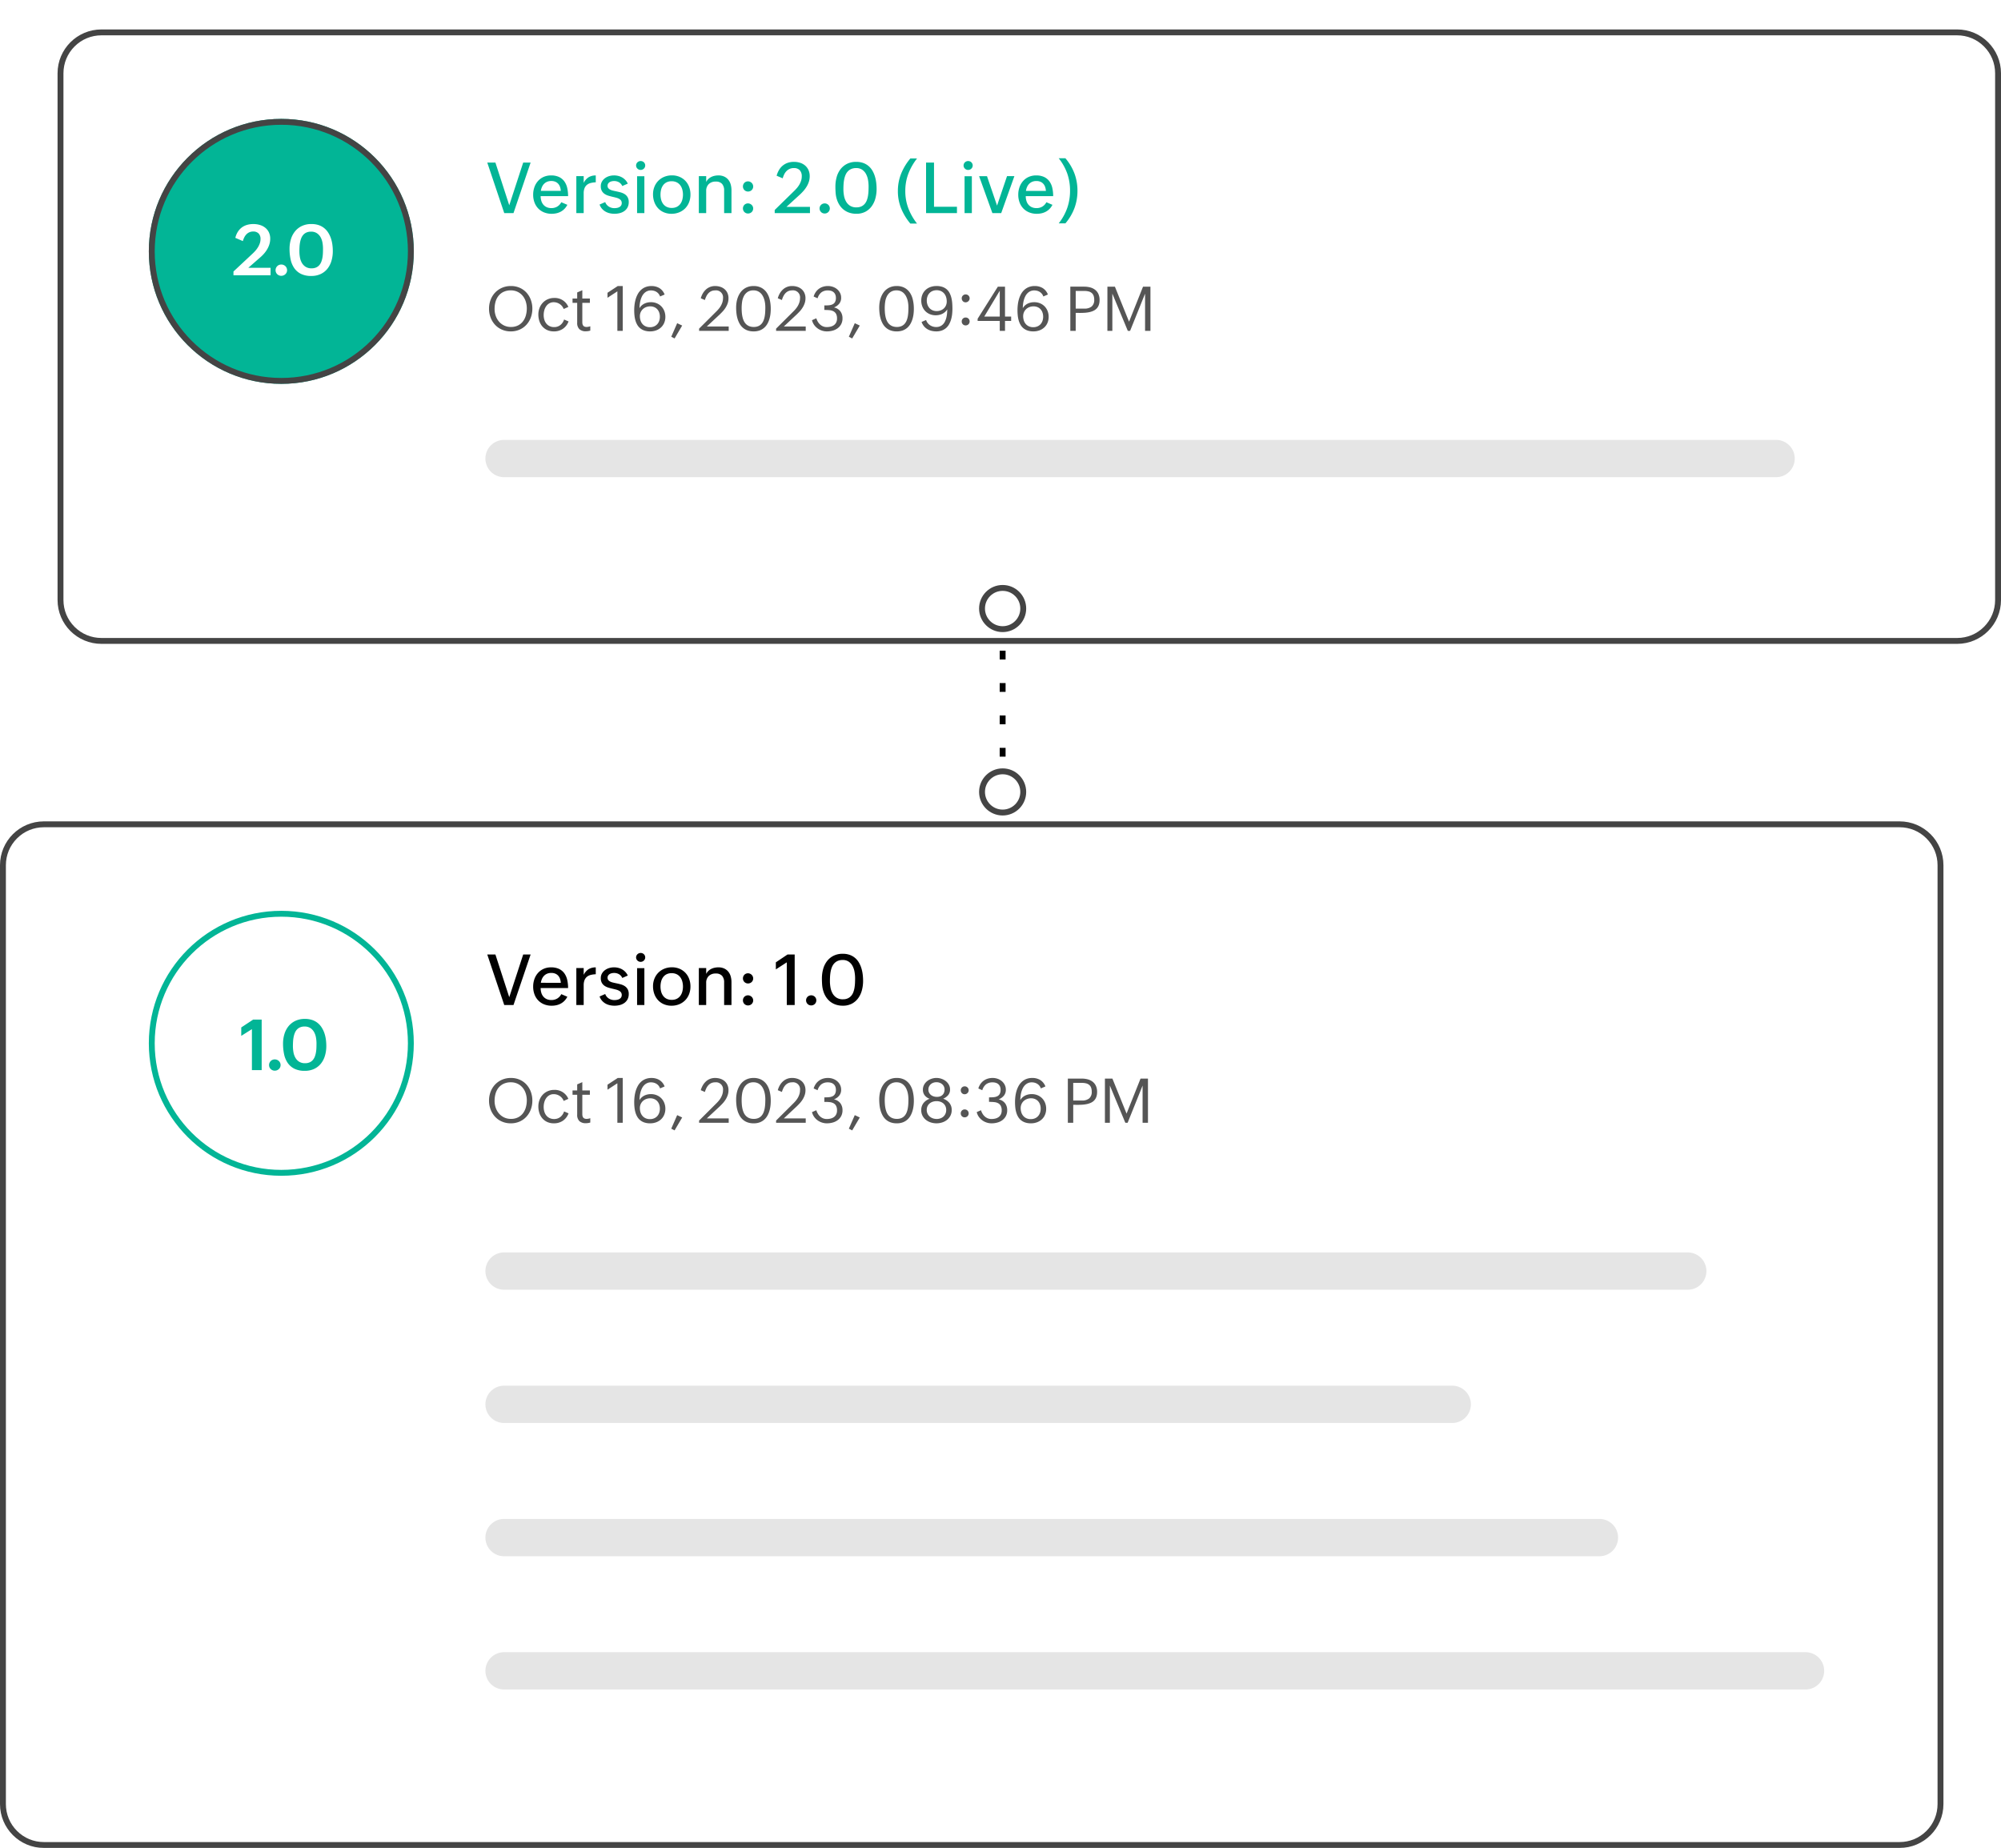 <svg xmlns="http://www.w3.org/2000/svg" xmlns:xlink="http://www.w3.org/1999/xlink" width="679.649" height="627.705" viewBox="0 0 679.649 627.705">
  <defs>
    <filter id="Path_56818" x="9.55" y="0" width="670.1" height="218.705" filterUnits="userSpaceOnUse">
      <feOffset dx="10" dy="10" input="SourceAlpha"/>
      <feGaussianBlur result="blur"/>
      <feFlood flood-color="#d0d0d0"/>
      <feComposite operator="in" in2="blur"/>
      <feComposite in="SourceGraphic"/>
    </filter>
    <filter id="Path_56818-2" x="0" y="269" width="670.1" height="358.705" filterUnits="userSpaceOnUse">
      <feOffset dx="-10" dy="10" input="SourceAlpha"/>
      <feGaussianBlur result="blur-2"/>
      <feFlood flood-color="#d0d0d0"/>
      <feComposite operator="in" in2="blur-2"/>
      <feComposite in="SourceGraphic"/>
    </filter>
  </defs>
  <g id="Group_16423" data-name="Group 16423" transform="translate(-1034.45 -14922.617)">
    <g id="Group_16422" data-name="Group 16422">
      <g id="Group_16410" data-name="Group 16410" transform="translate(-830 -598.383)">
        <g transform="matrix(1, 0, 0, 1, 1864.45, 15521)" filter="url(#Path_56818)">
          <g id="Path_56818-3" data-name="Path 56818" transform="translate(-10.45 9)" fill="#fff">
            <path d="M 665.199 198.705 L 34.901 198.705 C 31.188 198.705 27.697 197.259 25.071 194.633 C 22.446 192.008 21 188.517 21 184.804 L 21 5.901 C 21 2.188 22.446 -1.303 25.071 -3.928 C 27.697 -6.554 31.188 -8 34.901 -8 L 665.199 -8 C 668.912 -8 672.403 -6.554 675.028 -3.928 C 677.654 -1.303 679.1 2.188 679.1 5.901 L 679.1 184.804 C 679.1 188.517 677.654 192.008 675.028 194.633 C 672.403 197.259 668.912 198.705 665.199 198.705 Z" stroke="none"/>
            <path d="M 34.901 -7 C 31.455 -7 28.215 -5.658 25.779 -3.221 C 23.342 -0.785 22 2.455 22 5.901 L 22 184.804 C 22 188.25 23.342 191.489 25.779 193.926 C 28.215 196.363 31.455 197.705 34.901 197.705 L 665.199 197.705 C 668.645 197.705 671.884 196.363 674.321 193.926 C 676.758 191.489 678.1 188.25 678.1 184.804 L 678.1 5.901 C 678.1 2.455 676.758 -0.785 674.321 -3.221 C 671.884 -5.658 668.645 -7 665.199 -7 L 34.901 -7 M 34.901 -9 L 665.199 -9 C 673.428 -9 680.1 -2.329 680.1 5.901 L 680.1 184.804 C 680.1 193.033 673.428 199.705 665.199 199.705 L 34.901 199.705 C 26.671 199.705 20 193.033 20 184.804 L 20 5.901 C 20 -2.329 26.671 -9 34.901 -9 Z" stroke="none" fill="#444"/>
          </g>
        </g>
      </g>
      <g id="Group_16414" data-name="Group 16414" transform="translate(-7 -19)">
        <path id="Path_57277" data-name="Path 57277" d="M.551-17.156H3.316l4.7,14.5,4.734-14.5h2.52L9.457,0H6.316ZM27.75-2.812a5.633,5.633,0,0,1-.979,1.377,5.205,5.205,0,0,1-1.254.949,5.736,5.736,0,0,1-1.465.545A7.355,7.355,0,0,1,22.43.234a6.7,6.7,0,0,1-2.654-.5A5.746,5.746,0,0,1,17.8-1.629,5.917,5.917,0,0,1,16.564-3.68a7.461,7.461,0,0,1-.428-2.555,7.647,7.647,0,0,1,.428-2.584A6.223,6.223,0,0,1,17.783-10.9,5.613,5.613,0,0,1,19.7-12.293a6.068,6.068,0,0,1,2.508-.5,6.169,6.169,0,0,1,2.76.551,4.714,4.714,0,0,1,1.781,1.5,6.117,6.117,0,0,1,.961,2.232A12.567,12.567,0,0,1,28-5.766H18.68a5.464,5.464,0,0,0,.229,1.611,3.644,3.644,0,0,0,.686,1.289,3.191,3.191,0,0,0,1.137.855,3.773,3.773,0,0,0,1.582.311,3.8,3.8,0,0,0,2.016-.521,3.724,3.724,0,0,0,1.359-1.471ZM25.523-7.547a4.923,4.923,0,0,0-.27-1.377,3.089,3.089,0,0,0-.627-1.055,2.745,2.745,0,0,0-.984-.68A3.485,3.485,0,0,0,22.3-10.9a3.628,3.628,0,0,0-1.412.258,3.155,3.155,0,0,0-1.055.709,3.557,3.557,0,0,0-.709,1.066,5.187,5.187,0,0,0-.375,1.318ZM30.8-12.562h2.5v2.309a4.707,4.707,0,0,1,1.658-1.916,4.547,4.547,0,0,1,2.443-.615v2.332a7.982,7.982,0,0,0-1.723.234,3.277,3.277,0,0,0-1.289.639,2.822,2.822,0,0,0-.809,1.137,4.678,4.678,0,0,0-.281,1.74V0H30.8Zm9.809,8.824a2.856,2.856,0,0,0,.492.873,3.221,3.221,0,0,0,.721.645,3.3,3.3,0,0,0,.891.4,3.547,3.547,0,0,0,.99.141,5.067,5.067,0,0,0,.908-.082,2.606,2.606,0,0,0,.809-.281A1.654,1.654,0,0,0,46-2.572a1.479,1.479,0,0,0,.223-.838,1.469,1.469,0,0,0-.246-.873,1.93,1.93,0,0,0-.668-.574,4.428,4.428,0,0,0-.973-.375q-.551-.146-1.172-.287-.7-.164-1.424-.375a4.807,4.807,0,0,1-1.307-.6,3.047,3.047,0,0,1-.955-1.014,3.2,3.2,0,0,1-.369-1.635,3.079,3.079,0,0,1,.4-1.576,3.7,3.7,0,0,1,1.037-1.148,4.67,4.67,0,0,1,1.436-.7A5.624,5.624,0,0,1,43.57-12.8a6.215,6.215,0,0,1,1.465.17,5.019,5.019,0,0,1,1.318.521,4.769,4.769,0,0,1,1.107.873,4.6,4.6,0,0,1,.82,1.225l-1.875.82a2.673,2.673,0,0,0-1.143-1.289,3.307,3.307,0,0,0-1.623-.41,3.689,3.689,0,0,0-.8.088,2.317,2.317,0,0,0-.715.281,1.611,1.611,0,0,0-.516.5,1.342,1.342,0,0,0-.2.75,1.23,1.23,0,0,0,.24.785,1.911,1.911,0,0,0,.639.51,4.2,4.2,0,0,0,.926.334q.527.129,1.1.246.75.152,1.512.357a5.024,5.024,0,0,1,1.377.592,3.069,3.069,0,0,1,1,1.025A3.219,3.219,0,0,1,48.6-3.738a3.745,3.745,0,0,1-.41,1.811A3.606,3.606,0,0,1,47.1-.691a4.594,4.594,0,0,1-1.541.7,7.134,7.134,0,0,1-1.781.223A7.282,7.282,0,0,1,42.146.053a5.228,5.228,0,0,1-1.459-.568A4.654,4.654,0,0,1,39.5-1.494a4.191,4.191,0,0,1-.8-1.412Zm10.828-8.789h2.473V0H51.434Zm-.34-3.645a1.434,1.434,0,0,1,.123-.592,1.538,1.538,0,0,1,.334-.48,1.558,1.558,0,0,1,.492-.322,1.538,1.538,0,0,1,.6-.117,1.609,1.609,0,0,1,.6.111,1.479,1.479,0,0,1,.492.316,1.538,1.538,0,0,1,.334.48,1.463,1.463,0,0,1,.123.6,1.434,1.434,0,0,1-.123.592,1.538,1.538,0,0,1-.334.48,1.558,1.558,0,0,1-.492.322,1.538,1.538,0,0,1-.6.117,1.538,1.538,0,0,1-.6-.117,1.558,1.558,0,0,1-.492-.322,1.538,1.538,0,0,1-.334-.48A1.434,1.434,0,0,1,51.094-16.172ZM63.129.234a6.5,6.5,0,0,1-2.59-.5,5.765,5.765,0,0,1-1.98-1.383,6.176,6.176,0,0,1-1.266-2.1,7.576,7.576,0,0,1-.445-2.631,6.787,6.787,0,0,1,.475-2.561,6.131,6.131,0,0,1,1.324-2.039,6.046,6.046,0,0,1,2.033-1.348,6.75,6.75,0,0,1,2.59-.486,6.5,6.5,0,0,1,2.59.5,5.906,5.906,0,0,1,1.986,1.371,6.047,6.047,0,0,1,1.271,2.063A7.278,7.278,0,0,1,69.563-6.3a7.1,7.1,0,0,1-.475,2.631,6.1,6.1,0,0,1-1.33,2.068A6.066,6.066,0,0,1,65.719-.252,6.75,6.75,0,0,1,63.129.234Zm.082-1.992a3.73,3.73,0,0,0,1.74-.375,3.366,3.366,0,0,0,1.178-1A4.227,4.227,0,0,0,66.8-4.57a6.622,6.622,0,0,0,.217-1.7,6.5,6.5,0,0,0-.229-1.74,4.263,4.263,0,0,0-.7-1.453,3.377,3.377,0,0,0-1.2-.99,3.811,3.811,0,0,0-1.723-.363,3.694,3.694,0,0,0-1.734.375,3.3,3.3,0,0,0-1.166,1A4.272,4.272,0,0,0,59.6-7.992a6.844,6.844,0,0,0-.211,1.711,6.572,6.572,0,0,0,.229,1.77,4.2,4.2,0,0,0,.7,1.436,3.277,3.277,0,0,0,1.189.967A3.851,3.851,0,0,0,63.211-1.758Zm9.2-10.8h2.5v1.992a3.452,3.452,0,0,1,.721-1.008,3.969,3.969,0,0,1,.979-.691,4.732,4.732,0,0,1,1.16-.4A6.154,6.154,0,0,1,79.02-12.8a4.7,4.7,0,0,1,1.986.387A3.9,3.9,0,0,1,82.4-11.35a4.415,4.415,0,0,1,.826,1.6,7.186,7.186,0,0,1,.27,2.016V0H81V-7.664a3.3,3.3,0,0,0-.691-2.25,2.712,2.712,0,0,0-2.145-.785,3.252,3.252,0,0,0-2.4.855A3.155,3.155,0,0,0,74.906-7.5V0h-2.5ZM87.387-9.047a1.746,1.746,0,0,1,.135-.691,1.779,1.779,0,0,1,.363-.551,1.588,1.588,0,0,1,.545-.363,1.753,1.753,0,0,1,.668-.129,1.7,1.7,0,0,1,.686.141,1.865,1.865,0,0,1,.563.375,1.741,1.741,0,0,1,.381.557,1.7,1.7,0,0,1,.141.686,1.614,1.614,0,0,1-.141.674,1.757,1.757,0,0,1-.375.539,1.682,1.682,0,0,1-.557.357,1.829,1.829,0,0,1-.686.129,1.716,1.716,0,0,1-.68-.135,1.707,1.707,0,0,1-.545-.363,1.707,1.707,0,0,1-.363-.545A1.716,1.716,0,0,1,87.387-9.047Zm0,7.465a1.7,1.7,0,0,1,.135-.686,1.725,1.725,0,0,1,.363-.539,1.646,1.646,0,0,1,.539-.357,1.71,1.71,0,0,1,.662-.129,1.759,1.759,0,0,1,.686.135,1.852,1.852,0,0,1,.568.369,1.714,1.714,0,0,1,.387.551,1.654,1.654,0,0,1,.141.68,1.614,1.614,0,0,1-.141.674,1.757,1.757,0,0,1-.375.539,1.682,1.682,0,0,1-.557.357,1.829,1.829,0,0,1-.686.129,1.716,1.716,0,0,1-.68-.135,1.707,1.707,0,0,1-.545-.363A1.707,1.707,0,0,1,87.521-.9,1.716,1.716,0,0,1,87.387-1.582Zm10.793.527,6.621-6.48q.516-.5.979-1.055a7.907,7.907,0,0,0,.814-1.166,6.463,6.463,0,0,0,.563-1.295,4.8,4.8,0,0,0,.211-1.43,2.906,2.906,0,0,0-.691-2.092,2.632,2.632,0,0,0-1.992-.721,3.433,3.433,0,0,0-1.453.287,3.5,3.5,0,0,0-1.078.768,4.357,4.357,0,0,0-.762,1.107,8.21,8.21,0,0,0-.5,1.318l-2.062-.879a7.918,7.918,0,0,1,.809-1.939,5.67,5.67,0,0,1,1.254-1.488,5.406,5.406,0,0,1,1.693-.949,6.411,6.411,0,0,1,2.127-.334,6.8,6.8,0,0,1,2.1.316,4.859,4.859,0,0,1,1.7.938,4.417,4.417,0,0,1,1.137,1.529,4.974,4.974,0,0,1,.416,2.092,6.077,6.077,0,0,1-.281,1.863A7.8,7.8,0,0,1,109.025-9a10.257,10.257,0,0,1-1.09,1.482,16.915,16.915,0,0,1-1.283,1.307l-4.488,4.1h7.992V0H98.18Zm15.234-.527a1.643,1.643,0,0,1,.141-.686,1.757,1.757,0,0,1,.375-.539,1.682,1.682,0,0,1,.557-.357,1.8,1.8,0,0,1,.674-.129,1.716,1.716,0,0,1,.68.135,1.779,1.779,0,0,1,.551.363,1.66,1.66,0,0,1,.369.545,1.687,1.687,0,0,1,.135.668,1.674,1.674,0,0,1-.135.674,1.746,1.746,0,0,1-.369.545,1.728,1.728,0,0,1-.551.369,1.716,1.716,0,0,1-.68.135,1.784,1.784,0,0,1-.68-.129,1.651,1.651,0,0,1-.551-.363,1.81,1.81,0,0,1-.375-.551A1.654,1.654,0,0,1,113.414-1.582Zm5.895-3.023a9.572,9.572,0,0,1-.434-2.209q-.082-1.107-.082-2.209a11.937,11.937,0,0,1,.416-3.17,7.794,7.794,0,0,1,1.289-2.672,6.435,6.435,0,0,1,2.209-1.846,6.8,6.8,0,0,1,3.164-.691,6.905,6.905,0,0,1,2.367.375,5.84,5.84,0,0,1,1.8,1.025,6.066,6.066,0,0,1,1.295,1.535,8.966,8.966,0,0,1,.85,1.91,12.23,12.23,0,0,1,.463,2.139,17.843,17.843,0,0,1,.141,2.238,12.17,12.17,0,0,1-.4,3.146,8.142,8.142,0,0,1-1.248,2.689,6.288,6.288,0,0,1-2.145,1.875,6.442,6.442,0,0,1-3.105.7A7.4,7.4,0,0,1,123.627-.1a6.326,6.326,0,0,1-1.887-.961,6.427,6.427,0,0,1-1.453-1.523A7.765,7.765,0,0,1,119.309-4.605Zm6.621,2.66a3.906,3.906,0,0,0,1.67-.322,3.393,3.393,0,0,0,1.148-.861,4.062,4.062,0,0,0,.727-1.254,8.11,8.11,0,0,0,.393-1.506,13.641,13.641,0,0,0,.164-1.611q.035-.82.035-1.57a12.838,12.838,0,0,0-.187-2.156,6.655,6.655,0,0,0-.668-2.01,4.147,4.147,0,0,0-1.3-1.482,3.533,3.533,0,0,0-2.074-.574,4.068,4.068,0,0,0-1.693.322,3.52,3.52,0,0,0-1.189.861,4.222,4.222,0,0,0-.768,1.26,8,8,0,0,0-.434,1.518,13.061,13.061,0,0,0-.193,1.623q-.047.826-.047,1.576a12.589,12.589,0,0,0,.193,2.18,6.269,6.269,0,0,0,.691,1.992,4.125,4.125,0,0,0,1.354,1.453A3.894,3.894,0,0,0,125.93-1.945Zm18.316,5.5a19.4,19.4,0,0,1-3.123-5.139,15.521,15.521,0,0,1-1.107-5.9,15.681,15.681,0,0,1,1.107-5.906,19.064,19.064,0,0,1,3.123-5.156h2.273a19.826,19.826,0,0,0-2.953,5.18,16.385,16.385,0,0,0-1.031,5.859,16.43,16.43,0,0,0,1.037,5.883,19.884,19.884,0,0,0,2.947,5.18Zm5.344-20.707h2.7v15h7.793V0H149.59Zm13.078,4.629h2.473V0h-2.473Zm-.34-3.645a1.434,1.434,0,0,1,.123-.592,1.538,1.538,0,0,1,.334-.48,1.558,1.558,0,0,1,.492-.322,1.538,1.538,0,0,1,.6-.117,1.609,1.609,0,0,1,.6.111,1.479,1.479,0,0,1,.492.316,1.538,1.538,0,0,1,.334.48,1.463,1.463,0,0,1,.123.6,1.434,1.434,0,0,1-.123.592,1.538,1.538,0,0,1-.334.48,1.558,1.558,0,0,1-.492.322,1.538,1.538,0,0,1-.6.117,1.538,1.538,0,0,1-.6-.117,1.558,1.558,0,0,1-.492-.322,1.538,1.538,0,0,1-.334-.48A1.434,1.434,0,0,1,162.328-16.172Zm5.273,3.621h2.684L173.7-2.543l3.387-10.008h2.5L175.113,0h-3Zm24.914,9.738a5.633,5.633,0,0,1-.979,1.377,5.205,5.205,0,0,1-1.254.949,5.736,5.736,0,0,1-1.465.545A7.355,7.355,0,0,1,187.2.234a6.7,6.7,0,0,1-2.654-.5,5.746,5.746,0,0,1-1.975-1.365A5.917,5.917,0,0,1,181.33-3.68a7.461,7.461,0,0,1-.428-2.555,7.647,7.647,0,0,1,.428-2.584,6.223,6.223,0,0,1,1.219-2.086,5.613,5.613,0,0,1,1.916-1.389,6.068,6.068,0,0,1,2.508-.5,6.169,6.169,0,0,1,2.76.551,4.714,4.714,0,0,1,1.781,1.5,6.117,6.117,0,0,1,.961,2.232,12.567,12.567,0,0,1,.287,2.748h-9.316a5.464,5.464,0,0,0,.229,1.611,3.644,3.644,0,0,0,.686,1.289,3.191,3.191,0,0,0,1.137.855,3.773,3.773,0,0,0,1.582.311,3.8,3.8,0,0,0,2.016-.521,3.724,3.724,0,0,0,1.359-1.471Zm-2.227-4.734a4.923,4.923,0,0,0-.27-1.377,3.089,3.089,0,0,0-.627-1.055,2.745,2.745,0,0,0-.984-.68,3.485,3.485,0,0,0-1.342-.24,3.628,3.628,0,0,0-1.412.258,3.155,3.155,0,0,0-1.055.709,3.557,3.557,0,0,0-.709,1.066,5.187,5.187,0,0,0-.375,1.318ZM194.648,3.48a18.227,18.227,0,0,0,2.883-5.2,17.7,17.7,0,0,0,.961-5.895,17.465,17.465,0,0,0-.949-5.83,18.028,18.028,0,0,0-2.895-5.174h2.273a17.514,17.514,0,0,1,3.059,5.145,16.609,16.609,0,0,1,1.031,5.895,16.7,16.7,0,0,1-1.031,5.906,17.47,17.47,0,0,1-3.059,5.156Z" transform="translate(1206.404 15014)" fill="#02b596"/>
        <path id="Path_57276" data-name="Path 57276" d="M8.531.185a7.381,7.381,0,0,1-3-.6A6.956,6.956,0,0,1,3.194-2.061,7.527,7.527,0,0,1,1.687-4.512a8.353,8.353,0,0,1-.538-3.015,8.352,8.352,0,0,1,.543-3.03A7.335,7.335,0,0,1,3.22-13a7.134,7.134,0,0,1,2.348-1.63,7.436,7.436,0,0,1,3-.595,7.271,7.271,0,0,1,3.01.6,6.837,6.837,0,0,1,2.3,1.651,7.431,7.431,0,0,1,1.466,2.451,8.588,8.588,0,0,1,.518,2.994,8.5,8.5,0,0,1-.528,3.015,7.433,7.433,0,0,1-1.492,2.451A6.941,6.941,0,0,1,11.531-.415,7.3,7.3,0,0,1,8.531.185Zm.051-1.507a5.262,5.262,0,0,0,2.4-.513A4.819,4.819,0,0,0,12.664-3.22a5.936,5.936,0,0,0,.99-2.015,8.8,8.8,0,0,0,.323-2.4,7.536,7.536,0,0,0-.359-2.338,5.828,5.828,0,0,0-1.051-1.943,5.112,5.112,0,0,0-1.7-1.333,5.193,5.193,0,0,0-2.323-.5,5.609,5.609,0,0,0-2.451.5A4.836,4.836,0,0,0,4.373-11.9a5.684,5.684,0,0,0-1.01,2,8.922,8.922,0,0,0-.328,2.461A7.045,7.045,0,0,0,3.42-5.106a6,6,0,0,0,1.1,1.948A5.294,5.294,0,0,0,6.27-1.82,5.252,5.252,0,0,0,8.583-1.323ZM28.157-3.2A5.213,5.213,0,0,1,26.219-.682a5.338,5.338,0,0,1-3.045.866,5.351,5.351,0,0,1-2.24-.446,4.824,4.824,0,0,1-1.656-1.22A5.255,5.255,0,0,1,18.252-3.3,7.058,7.058,0,0,1,17.9-5.547a6.125,6.125,0,0,1,.39-2.194,5.453,5.453,0,0,1,1.1-1.789,5.129,5.129,0,0,1,1.7-1.2,5.319,5.319,0,0,1,2.189-.441,4.952,4.952,0,0,1,4.809,3.045l-1.589.7a3.319,3.319,0,0,0-.518-.923A3.533,3.533,0,0,0,25.2-9.08a3.7,3.7,0,0,0-.969-.472,3.591,3.591,0,0,0-1.1-.169,2.946,2.946,0,0,0-1.512.374,3.338,3.338,0,0,0-1.066.984,4.416,4.416,0,0,0-.636,1.389,6.076,6.076,0,0,0-.21,1.589,5.546,5.546,0,0,0,.22,1.584,3.846,3.846,0,0,0,.667,1.307,3.174,3.174,0,0,0,1.123.892,3.58,3.58,0,0,0,1.579.328,3.371,3.371,0,0,0,1.138-.19,3.316,3.316,0,0,0,.964-.533,3.582,3.582,0,0,0,.749-.82,3.988,3.988,0,0,0,.492-1.041ZM35.54-.082a5,5,0,0,1-1.507.226,3.083,3.083,0,0,1-2.189-.708,2.864,2.864,0,0,1-.754-2.184V-9.516H29.511v-1.466H31.09v-2.061l1.743-.759v2.82H35.4v1.466H32.833v6.593a2.685,2.685,0,0,0,.072.641,1.363,1.363,0,0,0,.236.508,1.066,1.066,0,0,0,.441.333,1.757,1.757,0,0,0,.687.118,3.873,3.873,0,0,0,1.271-.236Zm9.2-13.34-3.353,2.184v-1.7l3.486-2.287h1.692V0H44.738Zm14.5,1.743a2.872,2.872,0,0,0-.487-.9,2.967,2.967,0,0,0-.718-.641,3.184,3.184,0,0,0-.882-.385,3.8,3.8,0,0,0-.99-.128,3.128,3.128,0,0,0-1.354.277,3.338,3.338,0,0,0-1.02.743,4.261,4.261,0,0,0-.728,1.077,7.115,7.115,0,0,0-.467,1.277A9.534,9.534,0,0,0,52.341-9a11.646,11.646,0,0,0-.077,1.292,3.632,3.632,0,0,1,.723-.907,4.01,4.01,0,0,1,.928-.631,4.685,4.685,0,0,1,1.066-.369,5.372,5.372,0,0,1,1.148-.123,5.112,5.112,0,0,1,1.964.369,4.659,4.659,0,0,1,1.553,1.031,4.706,4.706,0,0,1,1.025,1.579,5.323,5.323,0,0,1,.369,2,5.12,5.12,0,0,1-.39,2.03A4.543,4.543,0,0,1,59.57-1.169a4.866,4.866,0,0,1-1.641,1,5.9,5.9,0,0,1-2.076.354A5.985,5.985,0,0,1,53.92-.1a4.531,4.531,0,0,1-1.425-.774A4.305,4.305,0,0,1,51.5-2.041a6.482,6.482,0,0,1-.625-1.477A9.7,9.7,0,0,1,50.552-5.2a17.279,17.279,0,0,1-.092-1.789,16.074,16.074,0,0,1,.118-1.923,11.388,11.388,0,0,1,.39-1.892,8.587,8.587,0,0,1,.718-1.718,5.554,5.554,0,0,1,1.1-1.4,4.9,4.9,0,0,1,1.528-.948,5.393,5.393,0,0,1,2-.349,5.16,5.16,0,0,1,2.692.687,4.409,4.409,0,0,1,1.779,2.194ZM55.8-1.241a3.577,3.577,0,0,0,1.415-.267,3.022,3.022,0,0,0,1.061-.743,3.268,3.268,0,0,0,.667-1.128,4.224,4.224,0,0,0,.231-1.42,4.277,4.277,0,0,0-.22-1.4,3.229,3.229,0,0,0-.641-1.113,2.933,2.933,0,0,0-1.031-.738,3.438,3.438,0,0,0-1.389-.267,3.814,3.814,0,0,0-1.379.246,3.388,3.388,0,0,0-1.113.687,3.208,3.208,0,0,0-.743,1.051,3.252,3.252,0,0,0-.272,1.338,4.739,4.739,0,0,0,.226,1.487,3.42,3.42,0,0,0,.661,1.189,3.07,3.07,0,0,0,1.072.79A3.5,3.5,0,0,0,55.8-1.241ZM65.051-2.6l1.7.8L64.169,2.584,63.041,2ZM72.5-.759,78.463-6.7a11.319,11.319,0,0,0,.825-.923,6.681,6.681,0,0,0,.687-1.041,5.993,5.993,0,0,0,.467-1.148,4.369,4.369,0,0,0,.174-1.225A2.384,2.384,0,0,0,77.93-13.74a3.049,3.049,0,0,0-1.307.267,3.088,3.088,0,0,0-.984.723,4.413,4.413,0,0,0-.7,1.046,7.56,7.56,0,0,0-.472,1.236l-1.4-.6a7.023,7.023,0,0,1,.682-1.635,5.592,5.592,0,0,1,1.046-1.318,4.557,4.557,0,0,1,1.395-.882,4.616,4.616,0,0,1,1.748-.318,5.614,5.614,0,0,1,1.815.282,4.17,4.17,0,0,1,1.436.815,3.737,3.737,0,0,1,.948,1.307,4.294,4.294,0,0,1,.344,1.759,5.155,5.155,0,0,1-.256,1.641,7.053,7.053,0,0,1-.677,1.456,8.612,8.612,0,0,1-.969,1.292q-.549.6-1.123,1.148L75.12-1.487h7.434V0H72.5ZM91.024.185a6.023,6.023,0,0,1-2.092-.333,4.946,4.946,0,0,1-1.564-.913,5.187,5.187,0,0,1-1.1-1.359A8.011,8.011,0,0,1,85.559-4.1a10.794,10.794,0,0,1-.374-1.876,17.629,17.629,0,0,1-.108-1.938,11.208,11.208,0,0,1,.149-1.825,8.642,8.642,0,0,1,.461-1.712,7.221,7.221,0,0,1,.79-1.5,5.231,5.231,0,0,1,1.133-1.195,5.227,5.227,0,0,1,1.492-.79,5.735,5.735,0,0,1,1.871-.287,5.52,5.52,0,0,1,2.722.615,5.118,5.118,0,0,1,1.784,1.63,7.081,7.081,0,0,1,.995,2.317,13.141,13.141,0,0,1,.354,2.687,15.32,15.32,0,0,1-.062,1.933,10.576,10.576,0,0,1-.349,1.887,8,8,0,0,1-.692,1.7,5.247,5.247,0,0,1-1.092,1.379,4.879,4.879,0,0,1-1.548.928A5.791,5.791,0,0,1,91.024.185Zm.051-1.507a3.771,3.771,0,0,0,1.574-.3,3.064,3.064,0,0,0,1.082-.8A4.038,4.038,0,0,0,94.418-3.6a7.185,7.185,0,0,0,.379-1.41,12.942,12.942,0,0,0,.159-1.507q.036-.764.036-1.461A10.99,10.99,0,0,0,94.91-9.3a8.044,8.044,0,0,0-.272-1.318,6.292,6.292,0,0,0-.5-1.21,3.976,3.976,0,0,0-.754-.995,3.437,3.437,0,0,0-1.036-.677,3.441,3.441,0,0,0-1.359-.251,3.52,3.52,0,0,0-2.051.549,3.819,3.819,0,0,0-1.236,1.42,6.146,6.146,0,0,0-.6,1.933,14.606,14.606,0,0,0-.154,2.1q0,.718.056,1.471a10.894,10.894,0,0,0,.21,1.471,6.766,6.766,0,0,0,.436,1.348,3.873,3.873,0,0,0,.738,1.107,3.274,3.274,0,0,0,1.118.754A4.033,4.033,0,0,0,91.075-1.323Zm7.578.564L104.621-6.7a11.319,11.319,0,0,0,.825-.923,6.681,6.681,0,0,0,.687-1.041,5.993,5.993,0,0,0,.467-1.148,4.369,4.369,0,0,0,.174-1.225,2.384,2.384,0,0,0-2.687-2.707,3.049,3.049,0,0,0-1.307.267,3.088,3.088,0,0,0-.984.723,4.413,4.413,0,0,0-.7,1.046,7.56,7.56,0,0,0-.472,1.236l-1.4-.6A7.023,7.023,0,0,1,99.9-12.71a5.592,5.592,0,0,1,1.046-1.318,4.557,4.557,0,0,1,1.395-.882,4.616,4.616,0,0,1,1.748-.318,5.614,5.614,0,0,1,1.815.282,4.17,4.17,0,0,1,1.436.815,3.737,3.737,0,0,1,.948,1.307,4.294,4.294,0,0,1,.344,1.759,5.155,5.155,0,0,1-.256,1.641,7.053,7.053,0,0,1-.677,1.456,8.612,8.612,0,0,1-.969,1.292q-.549.6-1.123,1.148l-4.327,4.04h7.434V0H98.653Zm13.658-3.507a5.688,5.688,0,0,0,.513,1.159,4,4,0,0,0,.764.948,3.478,3.478,0,0,0,1.015.641,3.25,3.25,0,0,0,1.256.236,5.458,5.458,0,0,0,1.338-.159,3.165,3.165,0,0,0,1.107-.508,2.507,2.507,0,0,0,.759-.9,2.908,2.908,0,0,0,.282-1.333,3.239,3.239,0,0,0-.333-1.6,2.171,2.171,0,0,0-.9-.877,3.561,3.561,0,0,0-1.307-.364q-.743-.072-1.564-.072h-.205V-8.634h.205q.728,0,1.4-.062a3.42,3.42,0,0,0,1.189-.313,1.923,1.923,0,0,0,.825-.769,2.781,2.781,0,0,0,.308-1.42,2.9,2.9,0,0,0-.195-1.1,2.136,2.136,0,0,0-.549-.795,2.309,2.309,0,0,0-.846-.477,3.559,3.559,0,0,0-1.1-.159,3.531,3.531,0,0,0-2.256.667,4.057,4.057,0,0,0-1.271,2l-1.343-.595a5.362,5.362,0,0,1,.718-1.518,4.613,4.613,0,0,1,1.092-1.123,4.727,4.727,0,0,1,1.4-.692,5.654,5.654,0,0,1,1.656-.236,5.088,5.088,0,0,1,1.666.277,4.532,4.532,0,0,1,1.43.795,3.963,3.963,0,0,1,1,1.256,3.581,3.581,0,0,1,.379,1.661,3.1,3.1,0,0,1-.672,2.035,4.25,4.25,0,0,1-1.769,1.246,3.692,3.692,0,0,1,2.174,1.313,3.85,3.85,0,0,1,.728,2.389,4.119,4.119,0,0,1-.451,1.984,4.14,4.14,0,0,1-1.195,1.384,5.1,5.1,0,0,1-1.7.81,7.373,7.373,0,0,1-1.958.261,5.346,5.346,0,0,1-1.692-.272,5.352,5.352,0,0,1-1.5-.774,5.084,5.084,0,0,1-1.169-1.2,4.578,4.578,0,0,1-.692-1.564ZM125.375-2.6l1.7.8-2.584,4.389L123.365,2ZM139.627.185a6.023,6.023,0,0,1-2.092-.333,4.946,4.946,0,0,1-1.564-.913,5.187,5.187,0,0,1-1.1-1.359,8.011,8.011,0,0,1-.708-1.682,10.794,10.794,0,0,1-.374-1.876,17.629,17.629,0,0,1-.108-1.938,11.208,11.208,0,0,1,.149-1.825,8.642,8.642,0,0,1,.461-1.712,7.221,7.221,0,0,1,.79-1.5,5.231,5.231,0,0,1,1.133-1.195,5.227,5.227,0,0,1,1.492-.79,5.735,5.735,0,0,1,1.871-.287,5.52,5.52,0,0,1,2.722.615,5.118,5.118,0,0,1,1.784,1.63,7.081,7.081,0,0,1,.995,2.317,13.141,13.141,0,0,1,.354,2.687,15.32,15.32,0,0,1-.062,1.933,10.576,10.576,0,0,1-.349,1.887,8,8,0,0,1-.692,1.7,5.247,5.247,0,0,1-1.092,1.379,4.879,4.879,0,0,1-1.548.928A5.791,5.791,0,0,1,139.627.185Zm.051-1.507a3.771,3.771,0,0,0,1.574-.3,3.064,3.064,0,0,0,1.082-.8,4.038,4.038,0,0,0,.687-1.174,7.185,7.185,0,0,0,.379-1.41,12.942,12.942,0,0,0,.159-1.507q.036-.764.036-1.461a10.99,10.99,0,0,0-.082-1.323,8.044,8.044,0,0,0-.272-1.318,6.292,6.292,0,0,0-.5-1.21,3.976,3.976,0,0,0-.754-.995,3.437,3.437,0,0,0-1.036-.677,3.441,3.441,0,0,0-1.359-.251,3.52,3.52,0,0,0-2.051.549,3.819,3.819,0,0,0-1.236,1.42,6.146,6.146,0,0,0-.6,1.933,14.606,14.606,0,0,0-.154,2.1q0,.718.056,1.471a10.894,10.894,0,0,0,.21,1.471,6.766,6.766,0,0,0,.436,1.348A3.873,3.873,0,0,0,137-2.353a3.274,3.274,0,0,0,1.118.754A4.033,4.033,0,0,0,139.679-1.323Zm9.916-2.369a3.457,3.457,0,0,0,1.343,1.779,3.708,3.708,0,0,0,2.092.61,3.266,3.266,0,0,0,1.379-.272,3.089,3.089,0,0,0,1-.728,3.9,3.9,0,0,0,.682-1.061,7.187,7.187,0,0,0,.42-1.261,9.171,9.171,0,0,0,.21-1.333q.056-.677.056-1.282v-.051a3.837,3.837,0,0,1-.738.882,4.159,4.159,0,0,1-.938.625,4.767,4.767,0,0,1-1.077.369,5.491,5.491,0,0,1-1.164.123,5.147,5.147,0,0,1-1.953-.364,4.6,4.6,0,0,1-1.553-1.025,4.706,4.706,0,0,1-1.025-1.579,5.38,5.38,0,0,1-.369-2.025,5.207,5.207,0,0,1,.385-2.041,4.518,4.518,0,0,1,1.072-1.559,4.746,4.746,0,0,1,1.635-.995,6.007,6.007,0,0,1,2.087-.349,6.075,6.075,0,0,1,2.041.308,4.3,4.3,0,0,1,1.461.851,4.34,4.34,0,0,1,.969,1.277,7.519,7.519,0,0,1,.579,1.584,10.926,10.926,0,0,1,.282,1.784q.072.933.072,1.866a17.213,17.213,0,0,1-.1,1.871,10.689,10.689,0,0,1-.349,1.794,8.009,8.009,0,0,1-.651,1.6,4.75,4.75,0,0,1-1.02,1.3,4.552,4.552,0,0,1-1.451.861,5.5,5.5,0,0,1-1.933.313,6.719,6.719,0,0,1-1.6-.19A5.047,5.047,0,0,1,150.01-.59a4.579,4.579,0,0,1-1.154-1,4.546,4.546,0,0,1-.79-1.436Zm3.6-3.025a3.821,3.821,0,0,0,1.333-.231,3.235,3.235,0,0,0,1.087-.656,3.063,3.063,0,0,0,.728-1.031,3.3,3.3,0,0,0,.267-1.343,4.989,4.989,0,0,0-.22-1.5,3.443,3.443,0,0,0-.656-1.215,3.122,3.122,0,0,0-1.072-.81,3.425,3.425,0,0,0-1.466-.3,3.577,3.577,0,0,0-1.415.267,3,3,0,0,0-1.056.738,3.274,3.274,0,0,0-.661,1.113,4.073,4.073,0,0,0-.231,1.389,4.161,4.161,0,0,0,.231,1.4,3.425,3.425,0,0,0,.661,1.138,3.021,3.021,0,0,0,1.056.764A3.462,3.462,0,0,0,153.193-6.716ZM161.7-3.189a1.3,1.3,0,0,1,.385-.959,1.3,1.3,0,0,1,.959-.385,1.346,1.346,0,0,1,.523.1,1.321,1.321,0,0,1,.431.287,1.321,1.321,0,0,1,.287.431,1.346,1.346,0,0,1,.1.523,1.346,1.346,0,0,1-.1.523,1.321,1.321,0,0,1-.287.431,1.308,1.308,0,0,1-.436.287,1.411,1.411,0,0,1-.538.1,1.281,1.281,0,0,1-.943-.379A1.306,1.306,0,0,1,161.7-3.189Zm1.323-6.5a1.309,1.309,0,0,1-.518-.1,1.278,1.278,0,0,1-.42-.287,1.364,1.364,0,0,1-.282-.431,1.346,1.346,0,0,1-.1-.523,1.3,1.3,0,0,1,.385-.959,1.3,1.3,0,0,1,.959-.385,1.346,1.346,0,0,1,.523.1,1.321,1.321,0,0,1,.431.287,1.336,1.336,0,0,1,.287.426,1.309,1.309,0,0,1,.1.518,1.29,1.29,0,0,1-.108.523,1.349,1.349,0,0,1-.3.431,1.457,1.457,0,0,1-.436.292A1.29,1.29,0,0,1,163.027-9.69Zm4.081,5.578,6.87-10.9h2.43V-4.85h2.082v1.487h-2.082V0h-1.784V-3.363h-7.516Zm7.516-.738v-8.777L169.354-4.85Zm14.8-6.829a2.872,2.872,0,0,0-.487-.9,2.967,2.967,0,0,0-.718-.641,3.184,3.184,0,0,0-.882-.385,3.8,3.8,0,0,0-.99-.128,3.128,3.128,0,0,0-1.354.277,3.338,3.338,0,0,0-1.02.743,4.261,4.261,0,0,0-.728,1.077,7.115,7.115,0,0,0-.467,1.277A9.534,9.534,0,0,0,182.525-9a11.646,11.646,0,0,0-.077,1.292,3.632,3.632,0,0,1,.723-.907,4.01,4.01,0,0,1,.928-.631,4.685,4.685,0,0,1,1.066-.369,5.372,5.372,0,0,1,1.148-.123,5.112,5.112,0,0,1,1.964.369,4.659,4.659,0,0,1,1.553,1.031,4.706,4.706,0,0,1,1.025,1.579,5.323,5.323,0,0,1,.369,2,5.12,5.12,0,0,1-.39,2.03,4.543,4.543,0,0,1-1.082,1.559,4.866,4.866,0,0,1-1.641,1,5.9,5.9,0,0,1-2.076.354A5.985,5.985,0,0,1,184.1-.1a4.531,4.531,0,0,1-1.425-.774,4.305,4.305,0,0,1-.995-1.169,6.482,6.482,0,0,1-.625-1.477,9.7,9.7,0,0,1-.323-1.687,17.279,17.279,0,0,1-.092-1.789,16.074,16.074,0,0,1,.118-1.923,11.388,11.388,0,0,1,.39-1.892,8.587,8.587,0,0,1,.718-1.718,5.554,5.554,0,0,1,1.1-1.4,4.9,4.9,0,0,1,1.528-.948,5.393,5.393,0,0,1,2-.349,5.16,5.16,0,0,1,2.692.687,4.409,4.409,0,0,1,1.779,2.194ZM185.985-1.241a3.577,3.577,0,0,0,1.415-.267,3.022,3.022,0,0,0,1.061-.743,3.268,3.268,0,0,0,.667-1.128,4.224,4.224,0,0,0,.231-1.42,4.277,4.277,0,0,0-.22-1.4,3.229,3.229,0,0,0-.641-1.113,2.933,2.933,0,0,0-1.031-.738,3.438,3.438,0,0,0-1.389-.267,3.814,3.814,0,0,0-1.379.246,3.388,3.388,0,0,0-1.113.687,3.208,3.208,0,0,0-.743,1.051,3.252,3.252,0,0,0-.272,1.338,4.739,4.739,0,0,0,.226,1.487,3.42,3.42,0,0,0,.661,1.189,3.07,3.07,0,0,0,1.072.79A3.5,3.5,0,0,0,185.985-1.241Zm12.6-13.771h4.686a8.044,8.044,0,0,1,2.046.251,4.628,4.628,0,0,1,1.671.8,3.818,3.818,0,0,1,1.123,1.41,4.836,4.836,0,0,1,.41,2.092,4.8,4.8,0,0,1-.272,1.707,3.4,3.4,0,0,1-.754,1.2,3.646,3.646,0,0,1-1.133.774,6.864,6.864,0,0,1-1.41.441,11.081,11.081,0,0,1-1.584.2q-.825.046-1.656.046l-1.3-.021V0h-1.825ZM203.4-7.557a3.737,3.737,0,0,0,2.43-.713,2.833,2.833,0,0,0,.872-2.323,3.7,3.7,0,0,0-.231-1.395,2.2,2.2,0,0,0-.661-.907,2.7,2.7,0,0,0-1.041-.5,5.608,5.608,0,0,0-1.369-.154h-2.984v5.988Zm7.783-7.455h2.543l4.809,11.9,4.748-11.9H225.8V0h-1.825V-12.643L218.89,0h-.779l-5.25-12.643V0h-1.682Z" transform="translate(1206.404 15054)" fill="#555"/>
      </g>
      <g id="Group_16413" data-name="Group 16413" transform="translate(0 -19)">
        <g id="Ellipse_1868" data-name="Ellipse 1868" transform="translate(1085 14982)" fill="#02b596" stroke="#444" stroke-width="2">
          <circle cx="45" cy="45" r="45" stroke="none"/>
          <circle cx="45" cy="45" r="44" fill="none"/>
        </g>
        <path id="Path_57278" data-name="Path 57278" d="M-17.251-1.277l6.539-6.117a12.818,12.818,0,0,0,.979-1.02A8.246,8.246,0,0,0-8.89-9.586a6.692,6.692,0,0,0,.6-1.307A4.437,4.437,0,0,0-8.063-12.3a2.607,2.607,0,0,0-.645-1.887,2.438,2.438,0,0,0-1.84-.668,3.153,3.153,0,0,0-1.342.27,3.205,3.205,0,0,0-1,.721,4.236,4.236,0,0,0-.709,1.037,7.055,7.055,0,0,0-.463,1.219l-2.555-1.1a6.864,6.864,0,0,1,.832-2.027,5.474,5.474,0,0,1,1.33-1.471,5.537,5.537,0,0,1,1.775-.891,7.516,7.516,0,0,1,2.168-.3,7.673,7.673,0,0,1,2.238.316,5.35,5.35,0,0,1,1.822.943,4.473,4.473,0,0,1,1.23,1.559A4.934,4.934,0,0,1-4.77-12.41a6.3,6.3,0,0,1-.27,1.846,8,8,0,0,1-.727,1.676A9.635,9.635,0,0,1-6.827-7.4,12.436,12.436,0,0,1-8.11-6.117L-12.2-2.543h7.547V0h-12.6Zm14.3-.445A1.854,1.854,0,0,1-2.8-2.479a2.04,2.04,0,0,1,.41-.609,1.808,1.808,0,0,1,.615-.41,1.974,1.974,0,0,1,.756-.146A2,2,0,0,1-.252-3.5a1.988,1.988,0,0,1,.627.4A1.93,1.93,0,0,1,.8-2.484a1.835,1.835,0,0,1,.158.762A1.835,1.835,0,0,1,.8-.961a1.862,1.862,0,0,1-.428.6,2.043,2.043,0,0,1-.627.4A2,2,0,0,1-1.02.188,1.93,1.93,0,0,1-1.77.041a1.935,1.935,0,0,1-.615-.4A1.9,1.9,0,0,1-2.8-.973,1.866,1.866,0,0,1-2.953-1.723ZM9.165.234A7.64,7.64,0,0,1,5.614-.5a6.049,6.049,0,0,1-2.268-2,8.2,8.2,0,0,1-1.2-2.936,17.266,17.266,0,0,1-.352-3.551,11.157,11.157,0,0,1,.457-3.223,7.822,7.822,0,0,1,1.383-2.678A6.664,6.664,0,0,1,5.96-16.723a7.421,7.421,0,0,1,3.275-.68,7.6,7.6,0,0,1,2.4.352,6.059,6.059,0,0,1,1.863.984,6.278,6.278,0,0,1,1.371,1.5A8.839,8.839,0,0,1,15.8-12.68a11.145,11.145,0,0,1,.527,2.162,16.346,16.346,0,0,1,.164,2.326,11.535,11.535,0,0,1-.445,3.24A7.887,7.887,0,0,1,14.7-2.268,6.424,6.424,0,0,1,12.411-.439,7.332,7.332,0,0,1,9.165.234Zm.117-2.59a3.717,3.717,0,0,0,1.57-.3,3.111,3.111,0,0,0,1.078-.809,3.842,3.842,0,0,0,.68-1.184,7.886,7.886,0,0,0,.369-1.412,11.915,11.915,0,0,0,.152-1.506q.029-.768.029-1.471a11.817,11.817,0,0,0-.176-2,5.966,5.966,0,0,0-.633-1.863A3.909,3.909,0,0,0,11.1-14.273a3.515,3.515,0,0,0-2.021-.539,3.7,3.7,0,0,0-1.553.3,3.132,3.132,0,0,0-1.084.8,3.971,3.971,0,0,0-.691,1.172,7.746,7.746,0,0,0-.393,1.412,12.1,12.1,0,0,0-.176,1.512q-.041.768-.041,1.471a12.051,12.051,0,0,0,.176,2.027,5.788,5.788,0,0,0,.645,1.869A3.873,3.873,0,0,0,7.237-2.883,3.655,3.655,0,0,0,9.282-2.355Z" transform="translate(1131 15035.117)" fill="#fff"/>
      </g>
      <path id="Path_57250" data-name="Path 57250" d="M56.333,0H488.385a6.333,6.333,0,0,1,0,12.665H56.333A6.333,6.333,0,1,1,56.333,0Z" transform="translate(1149.404 15072.041)" fill="#e5e5e5"/>
    </g>
    <g id="Group_16420" data-name="Group 16420" transform="translate(0 30)">
      <g id="Group_16411" data-name="Group 16411" transform="translate(-829.55 -359.383)">
        <g transform="matrix(1, 0, 0, 1, 1864, 15252)" filter="url(#Path_56818-2)">
          <g id="Path_56818-4" data-name="Path 56818" transform="translate(-10 278)" fill="#fff">
            <path d="M 665.199 338.705 L 34.901 338.705 C 31.188 338.705 27.697 337.259 25.071 334.633 C 22.446 332.008 21 328.517 21 324.804 L 21 5.901 C 21 2.188 22.446 -1.303 25.071 -3.928 C 27.697 -6.554 31.188 -8 34.901 -8 L 665.199 -8 C 668.912 -8 672.403 -6.554 675.028 -3.928 C 677.654 -1.303 679.1 2.188 679.1 5.901 L 679.1 324.804 C 679.1 328.517 677.654 332.008 675.028 334.633 C 672.403 337.259 668.912 338.705 665.199 338.705 Z" stroke="none"/>
            <path d="M 34.901 -7 C 31.455 -7 28.215 -5.658 25.779 -3.221 C 23.342 -0.785 22 2.455 22 5.901 L 22 324.804 C 22 328.25 23.342 331.489 25.779 333.926 C 28.215 336.363 31.455 337.705 34.901 337.705 L 665.199 337.705 C 668.645 337.705 671.884 336.363 674.321 333.926 C 676.758 331.489 678.1 328.25 678.1 324.804 L 678.1 5.901 C 678.1 2.455 676.758 -0.785 674.321 -3.221 C 671.884 -5.658 668.645 -7 665.199 -7 L 34.901 -7 M 34.901 -9 L 665.199 -9 C 673.428 -9 680.1 -2.329 680.1 5.901 L 680.1 324.804 C 680.1 333.033 673.428 339.705 665.199 339.705 L 34.901 339.705 C 26.671 339.705 20 333.033 20 324.804 L 20 5.901 C 20 -2.329 26.671 -9 34.901 -9 Z" stroke="none" fill="#444"/>
          </g>
        </g>
      </g>
      <g id="Group_16419" data-name="Group 16419">
        <g id="Group_16417" data-name="Group 16417">
          <g id="Group_16416" data-name="Group 16416" transform="translate(-7 220)">
            <path id="Path_57274" data-name="Path 57274" d="M.551-17.156H3.316l4.7,14.5,4.734-14.5h2.52L9.457,0H6.316ZM27.75-2.812a5.633,5.633,0,0,1-.979,1.377,5.205,5.205,0,0,1-1.254.949,5.736,5.736,0,0,1-1.465.545A7.355,7.355,0,0,1,22.43.234a6.7,6.7,0,0,1-2.654-.5A5.746,5.746,0,0,1,17.8-1.629,5.917,5.917,0,0,1,16.564-3.68a7.461,7.461,0,0,1-.428-2.555,7.647,7.647,0,0,1,.428-2.584A6.223,6.223,0,0,1,17.783-10.9,5.613,5.613,0,0,1,19.7-12.293a6.068,6.068,0,0,1,2.508-.5,6.169,6.169,0,0,1,2.76.551,4.714,4.714,0,0,1,1.781,1.5,6.117,6.117,0,0,1,.961,2.232A12.567,12.567,0,0,1,28-5.766H18.68a5.464,5.464,0,0,0,.229,1.611,3.644,3.644,0,0,0,.686,1.289,3.191,3.191,0,0,0,1.137.855,3.773,3.773,0,0,0,1.582.311,3.8,3.8,0,0,0,2.016-.521,3.724,3.724,0,0,0,1.359-1.471ZM25.523-7.547a4.923,4.923,0,0,0-.27-1.377,3.089,3.089,0,0,0-.627-1.055,2.745,2.745,0,0,0-.984-.68A3.485,3.485,0,0,0,22.3-10.9a3.628,3.628,0,0,0-1.412.258,3.155,3.155,0,0,0-1.055.709,3.557,3.557,0,0,0-.709,1.066,5.187,5.187,0,0,0-.375,1.318ZM30.8-12.562h2.5v2.309a4.707,4.707,0,0,1,1.658-1.916,4.547,4.547,0,0,1,2.443-.615v2.332a7.982,7.982,0,0,0-1.723.234,3.277,3.277,0,0,0-1.289.639,2.822,2.822,0,0,0-.809,1.137,4.678,4.678,0,0,0-.281,1.74V0H30.8Zm9.809,8.824a2.856,2.856,0,0,0,.492.873,3.221,3.221,0,0,0,.721.645,3.3,3.3,0,0,0,.891.4,3.547,3.547,0,0,0,.99.141,5.067,5.067,0,0,0,.908-.082,2.606,2.606,0,0,0,.809-.281A1.654,1.654,0,0,0,46-2.572a1.479,1.479,0,0,0,.223-.838,1.469,1.469,0,0,0-.246-.873,1.93,1.93,0,0,0-.668-.574,4.428,4.428,0,0,0-.973-.375q-.551-.146-1.172-.287-.7-.164-1.424-.375a4.807,4.807,0,0,1-1.307-.6,3.047,3.047,0,0,1-.955-1.014,3.2,3.2,0,0,1-.369-1.635,3.079,3.079,0,0,1,.4-1.576,3.7,3.7,0,0,1,1.037-1.148,4.67,4.67,0,0,1,1.436-.7A5.624,5.624,0,0,1,43.57-12.8a6.215,6.215,0,0,1,1.465.17,5.019,5.019,0,0,1,1.318.521,4.769,4.769,0,0,1,1.107.873,4.6,4.6,0,0,1,.82,1.225l-1.875.82a2.673,2.673,0,0,0-1.143-1.289,3.307,3.307,0,0,0-1.623-.41,3.689,3.689,0,0,0-.8.088,2.317,2.317,0,0,0-.715.281,1.611,1.611,0,0,0-.516.5,1.342,1.342,0,0,0-.2.75,1.23,1.23,0,0,0,.24.785,1.911,1.911,0,0,0,.639.51,4.2,4.2,0,0,0,.926.334q.527.129,1.1.246.75.152,1.512.357a5.024,5.024,0,0,1,1.377.592,3.069,3.069,0,0,1,1,1.025A3.219,3.219,0,0,1,48.6-3.738a3.745,3.745,0,0,1-.41,1.811A3.606,3.606,0,0,1,47.1-.691a4.594,4.594,0,0,1-1.541.7,7.134,7.134,0,0,1-1.781.223A7.282,7.282,0,0,1,42.146.053a5.228,5.228,0,0,1-1.459-.568A4.654,4.654,0,0,1,39.5-1.494a4.191,4.191,0,0,1-.8-1.412Zm10.828-8.789h2.473V0H51.434Zm-.34-3.645a1.434,1.434,0,0,1,.123-.592,1.538,1.538,0,0,1,.334-.48,1.558,1.558,0,0,1,.492-.322,1.538,1.538,0,0,1,.6-.117,1.609,1.609,0,0,1,.6.111,1.479,1.479,0,0,1,.492.316,1.538,1.538,0,0,1,.334.48,1.463,1.463,0,0,1,.123.6,1.434,1.434,0,0,1-.123.592,1.538,1.538,0,0,1-.334.48,1.558,1.558,0,0,1-.492.322,1.538,1.538,0,0,1-.6.117,1.538,1.538,0,0,1-.6-.117,1.558,1.558,0,0,1-.492-.322,1.538,1.538,0,0,1-.334-.48A1.434,1.434,0,0,1,51.094-16.172ZM63.129.234a6.5,6.5,0,0,1-2.59-.5,5.765,5.765,0,0,1-1.98-1.383,6.176,6.176,0,0,1-1.266-2.1,7.576,7.576,0,0,1-.445-2.631,6.787,6.787,0,0,1,.475-2.561,6.131,6.131,0,0,1,1.324-2.039,6.046,6.046,0,0,1,2.033-1.348,6.75,6.75,0,0,1,2.59-.486,6.5,6.5,0,0,1,2.59.5,5.906,5.906,0,0,1,1.986,1.371,6.047,6.047,0,0,1,1.271,2.063A7.278,7.278,0,0,1,69.563-6.3a7.1,7.1,0,0,1-.475,2.631,6.1,6.1,0,0,1-1.33,2.068A6.066,6.066,0,0,1,65.719-.252,6.75,6.75,0,0,1,63.129.234Zm.082-1.992a3.73,3.73,0,0,0,1.74-.375,3.366,3.366,0,0,0,1.178-1A4.227,4.227,0,0,0,66.8-4.57a6.622,6.622,0,0,0,.217-1.7,6.5,6.5,0,0,0-.229-1.74,4.263,4.263,0,0,0-.7-1.453,3.377,3.377,0,0,0-1.2-.99,3.811,3.811,0,0,0-1.723-.363,3.694,3.694,0,0,0-1.734.375,3.3,3.3,0,0,0-1.166,1A4.272,4.272,0,0,0,59.6-7.992a6.844,6.844,0,0,0-.211,1.711,6.572,6.572,0,0,0,.229,1.77,4.2,4.2,0,0,0,.7,1.436,3.277,3.277,0,0,0,1.189.967A3.851,3.851,0,0,0,63.211-1.758Zm9.2-10.8h2.5v1.992a3.452,3.452,0,0,1,.721-1.008,3.969,3.969,0,0,1,.979-.691,4.732,4.732,0,0,1,1.16-.4A6.154,6.154,0,0,1,79.02-12.8a4.7,4.7,0,0,1,1.986.387A3.9,3.9,0,0,1,82.4-11.35a4.415,4.415,0,0,1,.826,1.6,7.186,7.186,0,0,1,.27,2.016V0H81V-7.664a3.3,3.3,0,0,0-.691-2.25,2.712,2.712,0,0,0-2.145-.785,3.252,3.252,0,0,0-2.4.855A3.155,3.155,0,0,0,74.906-7.5V0h-2.5ZM87.387-9.047a1.746,1.746,0,0,1,.135-.691,1.779,1.779,0,0,1,.363-.551,1.588,1.588,0,0,1,.545-.363,1.753,1.753,0,0,1,.668-.129,1.7,1.7,0,0,1,.686.141,1.865,1.865,0,0,1,.563.375,1.741,1.741,0,0,1,.381.557,1.7,1.7,0,0,1,.141.686,1.614,1.614,0,0,1-.141.674,1.757,1.757,0,0,1-.375.539,1.682,1.682,0,0,1-.557.357,1.829,1.829,0,0,1-.686.129,1.716,1.716,0,0,1-.68-.135,1.707,1.707,0,0,1-.545-.363,1.707,1.707,0,0,1-.363-.545A1.716,1.716,0,0,1,87.387-9.047Zm0,7.465a1.7,1.7,0,0,1,.135-.686,1.725,1.725,0,0,1,.363-.539,1.646,1.646,0,0,1,.539-.357,1.71,1.71,0,0,1,.662-.129,1.759,1.759,0,0,1,.686.135,1.852,1.852,0,0,1,.568.369,1.714,1.714,0,0,1,.387.551,1.654,1.654,0,0,1,.141.68,1.614,1.614,0,0,1-.141.674,1.757,1.757,0,0,1-.375.539,1.682,1.682,0,0,1-.557.357,1.829,1.829,0,0,1-.686.129,1.716,1.716,0,0,1-.68-.135,1.707,1.707,0,0,1-.545-.363A1.707,1.707,0,0,1,87.521-.9,1.716,1.716,0,0,1,87.387-1.582ZM102.281-14.5l-3.715,2.4v-2.4l3.961-2.66h2.438V0h-2.684Zm6.551,12.914a1.643,1.643,0,0,1,.141-.686,1.757,1.757,0,0,1,.375-.539,1.682,1.682,0,0,1,.557-.357,1.8,1.8,0,0,1,.674-.129,1.716,1.716,0,0,1,.68.135,1.779,1.779,0,0,1,.551.363,1.66,1.66,0,0,1,.369.545,1.687,1.687,0,0,1,.135.668,1.674,1.674,0,0,1-.135.674,1.746,1.746,0,0,1-.369.545,1.728,1.728,0,0,1-.551.369,1.716,1.716,0,0,1-.68.135,1.784,1.784,0,0,1-.68-.129,1.651,1.651,0,0,1-.551-.363,1.81,1.81,0,0,1-.375-.551A1.654,1.654,0,0,1,108.832-1.582Zm5.895-3.023a9.572,9.572,0,0,1-.434-2.209q-.082-1.107-.082-2.209a11.937,11.937,0,0,1,.416-3.17,7.794,7.794,0,0,1,1.289-2.672,6.435,6.435,0,0,1,2.209-1.846,6.8,6.8,0,0,1,3.164-.691,6.905,6.905,0,0,1,2.367.375,5.84,5.84,0,0,1,1.8,1.025,6.066,6.066,0,0,1,1.295,1.535,8.966,8.966,0,0,1,.85,1.91,12.23,12.23,0,0,1,.463,2.139A17.843,17.843,0,0,1,128.2-8.18a12.17,12.17,0,0,1-.4,3.146,8.142,8.142,0,0,1-1.248,2.689,6.288,6.288,0,0,1-2.145,1.875,6.442,6.442,0,0,1-3.105.7A7.4,7.4,0,0,1,119.045-.1a6.326,6.326,0,0,1-1.887-.961,6.427,6.427,0,0,1-1.453-1.523A7.765,7.765,0,0,1,114.727-4.605Zm6.621,2.66a3.906,3.906,0,0,0,1.67-.322,3.393,3.393,0,0,0,1.148-.861,4.062,4.062,0,0,0,.727-1.254,8.11,8.11,0,0,0,.393-1.506,13.641,13.641,0,0,0,.164-1.611q.035-.82.035-1.57a12.838,12.838,0,0,0-.187-2.156,6.655,6.655,0,0,0-.668-2.01,4.147,4.147,0,0,0-1.3-1.482,3.533,3.533,0,0,0-2.074-.574,4.068,4.068,0,0,0-1.693.322,3.52,3.52,0,0,0-1.189.861,4.222,4.222,0,0,0-.768,1.26,8,8,0,0,0-.434,1.518,13.061,13.061,0,0,0-.193,1.623q-.047.826-.047,1.576a12.589,12.589,0,0,0,.193,2.18,6.269,6.269,0,0,0,.691,1.992,4.125,4.125,0,0,0,1.354,1.453A3.894,3.894,0,0,0,121.348-1.945Z" transform="translate(1206.404 15014)" fill="#010101"/>
            <path id="Path_57273" data-name="Path 57273" d="M8.531.185a7.381,7.381,0,0,1-3-.6A6.956,6.956,0,0,1,3.194-2.061,7.527,7.527,0,0,1,1.687-4.512a8.353,8.353,0,0,1-.538-3.015,8.352,8.352,0,0,1,.543-3.03A7.335,7.335,0,0,1,3.22-13a7.134,7.134,0,0,1,2.348-1.63,7.436,7.436,0,0,1,3-.595,7.271,7.271,0,0,1,3.01.6,6.837,6.837,0,0,1,2.3,1.651,7.431,7.431,0,0,1,1.466,2.451,8.588,8.588,0,0,1,.518,2.994,8.5,8.5,0,0,1-.528,3.015,7.433,7.433,0,0,1-1.492,2.451A6.941,6.941,0,0,1,11.531-.415,7.3,7.3,0,0,1,8.531.185Zm.051-1.507a5.262,5.262,0,0,0,2.4-.513A4.819,4.819,0,0,0,12.664-3.22a5.936,5.936,0,0,0,.99-2.015,8.8,8.8,0,0,0,.323-2.4,7.536,7.536,0,0,0-.359-2.338,5.828,5.828,0,0,0-1.051-1.943,5.112,5.112,0,0,0-1.7-1.333,5.193,5.193,0,0,0-2.323-.5,5.609,5.609,0,0,0-2.451.5A4.836,4.836,0,0,0,4.373-11.9a5.684,5.684,0,0,0-1.01,2,8.922,8.922,0,0,0-.328,2.461A7.045,7.045,0,0,0,3.42-5.106a6,6,0,0,0,1.1,1.948A5.294,5.294,0,0,0,6.27-1.82,5.252,5.252,0,0,0,8.583-1.323ZM28.157-3.2A5.213,5.213,0,0,1,26.219-.682a5.338,5.338,0,0,1-3.045.866,5.351,5.351,0,0,1-2.24-.446,4.824,4.824,0,0,1-1.656-1.22A5.255,5.255,0,0,1,18.252-3.3,7.058,7.058,0,0,1,17.9-5.547a6.125,6.125,0,0,1,.39-2.194,5.453,5.453,0,0,1,1.1-1.789,5.129,5.129,0,0,1,1.7-1.2,5.319,5.319,0,0,1,2.189-.441,4.952,4.952,0,0,1,4.809,3.045l-1.589.7a3.319,3.319,0,0,0-.518-.923A3.533,3.533,0,0,0,25.2-9.08a3.7,3.7,0,0,0-.969-.472,3.591,3.591,0,0,0-1.1-.169,2.946,2.946,0,0,0-1.512.374,3.338,3.338,0,0,0-1.066.984,4.416,4.416,0,0,0-.636,1.389,6.076,6.076,0,0,0-.21,1.589,5.546,5.546,0,0,0,.22,1.584,3.846,3.846,0,0,0,.667,1.307,3.174,3.174,0,0,0,1.123.892,3.58,3.58,0,0,0,1.579.328,3.371,3.371,0,0,0,1.138-.19,3.316,3.316,0,0,0,.964-.533,3.582,3.582,0,0,0,.749-.82,3.988,3.988,0,0,0,.492-1.041ZM35.54-.082a5,5,0,0,1-1.507.226,3.083,3.083,0,0,1-2.189-.708,2.864,2.864,0,0,1-.754-2.184V-9.516H29.511v-1.466H31.09v-2.061l1.743-.759v2.82H35.4v1.466H32.833v6.593a2.685,2.685,0,0,0,.072.641,1.363,1.363,0,0,0,.236.508,1.066,1.066,0,0,0,.441.333,1.757,1.757,0,0,0,.687.118,3.873,3.873,0,0,0,1.271-.236Zm9.2-13.34-3.353,2.184v-1.7l3.486-2.287h1.692V0H44.738Zm14.5,1.743a2.872,2.872,0,0,0-.487-.9,2.967,2.967,0,0,0-.718-.641,3.184,3.184,0,0,0-.882-.385,3.8,3.8,0,0,0-.99-.128,3.128,3.128,0,0,0-1.354.277,3.338,3.338,0,0,0-1.02.743,4.261,4.261,0,0,0-.728,1.077,7.115,7.115,0,0,0-.467,1.277A9.534,9.534,0,0,0,52.341-9a11.646,11.646,0,0,0-.077,1.292,3.632,3.632,0,0,1,.723-.907,4.01,4.01,0,0,1,.928-.631,4.685,4.685,0,0,1,1.066-.369,5.372,5.372,0,0,1,1.148-.123,5.112,5.112,0,0,1,1.964.369,4.659,4.659,0,0,1,1.553,1.031,4.706,4.706,0,0,1,1.025,1.579,5.323,5.323,0,0,1,.369,2,5.12,5.12,0,0,1-.39,2.03A4.543,4.543,0,0,1,59.57-1.169a4.866,4.866,0,0,1-1.641,1,5.9,5.9,0,0,1-2.076.354A5.985,5.985,0,0,1,53.92-.1a4.531,4.531,0,0,1-1.425-.774A4.305,4.305,0,0,1,51.5-2.041a6.482,6.482,0,0,1-.625-1.477A9.7,9.7,0,0,1,50.552-5.2a17.279,17.279,0,0,1-.092-1.789,16.074,16.074,0,0,1,.118-1.923,11.388,11.388,0,0,1,.39-1.892,8.587,8.587,0,0,1,.718-1.718,5.554,5.554,0,0,1,1.1-1.4,4.9,4.9,0,0,1,1.528-.948,5.393,5.393,0,0,1,2-.349,5.16,5.16,0,0,1,2.692.687,4.409,4.409,0,0,1,1.779,2.194ZM55.8-1.241a3.577,3.577,0,0,0,1.415-.267,3.022,3.022,0,0,0,1.061-.743,3.268,3.268,0,0,0,.667-1.128,4.224,4.224,0,0,0,.231-1.42,4.277,4.277,0,0,0-.22-1.4,3.229,3.229,0,0,0-.641-1.113,2.933,2.933,0,0,0-1.031-.738,3.438,3.438,0,0,0-1.389-.267,3.814,3.814,0,0,0-1.379.246,3.388,3.388,0,0,0-1.113.687,3.208,3.208,0,0,0-.743,1.051,3.252,3.252,0,0,0-.272,1.338,4.739,4.739,0,0,0,.226,1.487,3.42,3.42,0,0,0,.661,1.189,3.07,3.07,0,0,0,1.072.79A3.5,3.5,0,0,0,55.8-1.241ZM65.051-2.6l1.7.8L64.169,2.584,63.041,2ZM72.5-.759,78.463-6.7a11.319,11.319,0,0,0,.825-.923,6.681,6.681,0,0,0,.687-1.041,5.993,5.993,0,0,0,.467-1.148,4.369,4.369,0,0,0,.174-1.225A2.384,2.384,0,0,0,77.93-13.74a3.049,3.049,0,0,0-1.307.267,3.088,3.088,0,0,0-.984.723,4.413,4.413,0,0,0-.7,1.046,7.56,7.56,0,0,0-.472,1.236l-1.4-.6a7.023,7.023,0,0,1,.682-1.635,5.592,5.592,0,0,1,1.046-1.318,4.557,4.557,0,0,1,1.395-.882,4.616,4.616,0,0,1,1.748-.318,5.614,5.614,0,0,1,1.815.282,4.17,4.17,0,0,1,1.436.815,3.737,3.737,0,0,1,.948,1.307,4.294,4.294,0,0,1,.344,1.759,5.155,5.155,0,0,1-.256,1.641,7.053,7.053,0,0,1-.677,1.456,8.612,8.612,0,0,1-.969,1.292q-.549.6-1.123,1.148L75.12-1.487h7.434V0H72.5ZM91.024.185a6.023,6.023,0,0,1-2.092-.333,4.946,4.946,0,0,1-1.564-.913,5.187,5.187,0,0,1-1.1-1.359A8.011,8.011,0,0,1,85.559-4.1a10.794,10.794,0,0,1-.374-1.876,17.629,17.629,0,0,1-.108-1.938,11.208,11.208,0,0,1,.149-1.825,8.642,8.642,0,0,1,.461-1.712,7.221,7.221,0,0,1,.79-1.5,5.231,5.231,0,0,1,1.133-1.195,5.227,5.227,0,0,1,1.492-.79,5.735,5.735,0,0,1,1.871-.287,5.52,5.52,0,0,1,2.722.615,5.118,5.118,0,0,1,1.784,1.63,7.081,7.081,0,0,1,.995,2.317,13.141,13.141,0,0,1,.354,2.687,15.32,15.32,0,0,1-.062,1.933,10.576,10.576,0,0,1-.349,1.887,8,8,0,0,1-.692,1.7,5.247,5.247,0,0,1-1.092,1.379,4.879,4.879,0,0,1-1.548.928A5.791,5.791,0,0,1,91.024.185Zm.051-1.507a3.771,3.771,0,0,0,1.574-.3,3.064,3.064,0,0,0,1.082-.8A4.038,4.038,0,0,0,94.418-3.6a7.185,7.185,0,0,0,.379-1.41,12.942,12.942,0,0,0,.159-1.507q.036-.764.036-1.461A10.99,10.99,0,0,0,94.91-9.3a8.044,8.044,0,0,0-.272-1.318,6.292,6.292,0,0,0-.5-1.21,3.976,3.976,0,0,0-.754-.995,3.437,3.437,0,0,0-1.036-.677,3.441,3.441,0,0,0-1.359-.251,3.52,3.52,0,0,0-2.051.549,3.819,3.819,0,0,0-1.236,1.42,6.146,6.146,0,0,0-.6,1.933,14.606,14.606,0,0,0-.154,2.1q0,.718.056,1.471a10.894,10.894,0,0,0,.21,1.471,6.766,6.766,0,0,0,.436,1.348,3.873,3.873,0,0,0,.738,1.107,3.274,3.274,0,0,0,1.118.754A4.033,4.033,0,0,0,91.075-1.323Zm7.578.564L104.621-6.7a11.319,11.319,0,0,0,.825-.923,6.681,6.681,0,0,0,.687-1.041,5.993,5.993,0,0,0,.467-1.148,4.369,4.369,0,0,0,.174-1.225,2.384,2.384,0,0,0-2.687-2.707,3.049,3.049,0,0,0-1.307.267,3.088,3.088,0,0,0-.984.723,4.413,4.413,0,0,0-.7,1.046,7.56,7.56,0,0,0-.472,1.236l-1.4-.6A7.023,7.023,0,0,1,99.9-12.71a5.592,5.592,0,0,1,1.046-1.318,4.557,4.557,0,0,1,1.395-.882,4.616,4.616,0,0,1,1.748-.318,5.614,5.614,0,0,1,1.815.282,4.17,4.17,0,0,1,1.436.815,3.737,3.737,0,0,1,.948,1.307,4.294,4.294,0,0,1,.344,1.759,5.155,5.155,0,0,1-.256,1.641,7.053,7.053,0,0,1-.677,1.456,8.612,8.612,0,0,1-.969,1.292q-.549.6-1.123,1.148l-4.327,4.04h7.434V0H98.653Zm13.658-3.507a5.688,5.688,0,0,0,.513,1.159,4,4,0,0,0,.764.948,3.478,3.478,0,0,0,1.015.641,3.25,3.25,0,0,0,1.256.236,5.458,5.458,0,0,0,1.338-.159,3.165,3.165,0,0,0,1.107-.508,2.507,2.507,0,0,0,.759-.9,2.908,2.908,0,0,0,.282-1.333,3.239,3.239,0,0,0-.333-1.6,2.171,2.171,0,0,0-.9-.877,3.561,3.561,0,0,0-1.307-.364q-.743-.072-1.564-.072h-.205V-8.634h.205q.728,0,1.4-.062a3.42,3.42,0,0,0,1.189-.313,1.923,1.923,0,0,0,.825-.769,2.781,2.781,0,0,0,.308-1.42,2.9,2.9,0,0,0-.195-1.1,2.136,2.136,0,0,0-.549-.795,2.309,2.309,0,0,0-.846-.477,3.559,3.559,0,0,0-1.1-.159,3.531,3.531,0,0,0-2.256.667,4.057,4.057,0,0,0-1.271,2l-1.343-.595a5.362,5.362,0,0,1,.718-1.518,4.613,4.613,0,0,1,1.092-1.123,4.727,4.727,0,0,1,1.4-.692,5.654,5.654,0,0,1,1.656-.236,5.088,5.088,0,0,1,1.666.277,4.532,4.532,0,0,1,1.43.795,3.963,3.963,0,0,1,1,1.256,3.581,3.581,0,0,1,.379,1.661,3.1,3.1,0,0,1-.672,2.035,4.25,4.25,0,0,1-1.769,1.246,3.692,3.692,0,0,1,2.174,1.313,3.85,3.85,0,0,1,.728,2.389,4.119,4.119,0,0,1-.451,1.984,4.14,4.14,0,0,1-1.195,1.384,5.1,5.1,0,0,1-1.7.81,7.373,7.373,0,0,1-1.958.261,5.346,5.346,0,0,1-1.692-.272,5.352,5.352,0,0,1-1.5-.774,5.084,5.084,0,0,1-1.169-1.2,4.578,4.578,0,0,1-.692-1.564ZM125.375-2.6l1.7.8-2.584,4.389L123.365,2ZM139.627.185a6.023,6.023,0,0,1-2.092-.333,4.946,4.946,0,0,1-1.564-.913,5.187,5.187,0,0,1-1.1-1.359,8.011,8.011,0,0,1-.708-1.682,10.794,10.794,0,0,1-.374-1.876,17.629,17.629,0,0,1-.108-1.938,11.208,11.208,0,0,1,.149-1.825,8.642,8.642,0,0,1,.461-1.712,7.221,7.221,0,0,1,.79-1.5,5.231,5.231,0,0,1,1.133-1.195,5.227,5.227,0,0,1,1.492-.79,5.735,5.735,0,0,1,1.871-.287,5.52,5.52,0,0,1,2.722.615,5.118,5.118,0,0,1,1.784,1.63,7.081,7.081,0,0,1,.995,2.317,13.141,13.141,0,0,1,.354,2.687,15.32,15.32,0,0,1-.062,1.933,10.576,10.576,0,0,1-.349,1.887,8,8,0,0,1-.692,1.7,5.247,5.247,0,0,1-1.092,1.379,4.879,4.879,0,0,1-1.548.928A5.791,5.791,0,0,1,139.627.185Zm.051-1.507a3.771,3.771,0,0,0,1.574-.3,3.064,3.064,0,0,0,1.082-.8,4.038,4.038,0,0,0,.687-1.174,7.185,7.185,0,0,0,.379-1.41,12.942,12.942,0,0,0,.159-1.507q.036-.764.036-1.461a10.99,10.99,0,0,0-.082-1.323,8.044,8.044,0,0,0-.272-1.318,6.292,6.292,0,0,0-.5-1.21,3.976,3.976,0,0,0-.754-.995,3.437,3.437,0,0,0-1.036-.677,3.441,3.441,0,0,0-1.359-.251,3.52,3.52,0,0,0-2.051.549,3.819,3.819,0,0,0-1.236,1.42,6.146,6.146,0,0,0-.6,1.933,14.606,14.606,0,0,0-.154,2.1q0,.718.056,1.471a10.894,10.894,0,0,0,.21,1.471,6.766,6.766,0,0,0,.436,1.348A3.873,3.873,0,0,0,137-2.353a3.274,3.274,0,0,0,1.118.754A4.033,4.033,0,0,0,139.679-1.323ZM150.8-8.152a3.657,3.657,0,0,1-1.687-1.179,3.017,3.017,0,0,1-.6-1.9,3.433,3.433,0,0,1,.41-1.687,4.071,4.071,0,0,1,1.066-1.256,4.86,4.86,0,0,1,1.477-.784,5.221,5.221,0,0,1,1.651-.272,5.268,5.268,0,0,1,1.656.272,4.91,4.91,0,0,1,1.482.779,4.073,4.073,0,0,1,1.066,1.236,3.3,3.3,0,0,1,.41,1.651,2.848,2.848,0,0,1-.636,1.9,4.548,4.548,0,0,1-1.692,1.215,4.7,4.7,0,0,1,2.123,1.451,3.7,3.7,0,0,1,.769,2.394,4.147,4.147,0,0,1-.431,1.917,4.351,4.351,0,0,1-1.148,1.42,5.033,5.033,0,0,1-1.651.877,6.31,6.31,0,0,1-1.928.3,6.379,6.379,0,0,1-1.917-.292,5.188,5.188,0,0,1-1.661-.861,4.334,4.334,0,0,1-1.169-1.4,4.028,4.028,0,0,1-.441-1.917,3.807,3.807,0,0,1,.759-2.4A4.506,4.506,0,0,1,150.8-8.152Zm-.984,3.773a2.95,2.95,0,0,0,.272,1.287,2.945,2.945,0,0,0,.733.969,3.279,3.279,0,0,0,1.077.615,3.882,3.882,0,0,0,1.292.215,3.744,3.744,0,0,0,1.266-.21,3.018,3.018,0,0,0,1.025-.6,2.889,2.889,0,0,0,.692-.959,3.065,3.065,0,0,0,.256-1.282,3.03,3.03,0,0,0-.256-1.277,2.731,2.731,0,0,0-.7-.943,3.076,3.076,0,0,0-1.041-.584,4,4,0,0,0-1.282-.2,4.058,4.058,0,0,0-1.282.2,3.223,3.223,0,0,0-1.061.579,2.745,2.745,0,0,0-.723.933A2.872,2.872,0,0,0,149.82-4.378Zm.564-6.9a2.288,2.288,0,0,0,.236,1.056,2.348,2.348,0,0,0,.636.779,2.827,2.827,0,0,0,.923.482,3.678,3.678,0,0,0,1.107.164,3.261,3.261,0,0,0,1.046-.159,2.233,2.233,0,0,0,.815-.477,2.151,2.151,0,0,0,.533-.79,2.9,2.9,0,0,0,.19-1.087,2.294,2.294,0,0,0-.226-1.031,2.364,2.364,0,0,0-.6-.774,2.786,2.786,0,0,0-.877-.492,3.123,3.123,0,0,0-1.041-.174,3.209,3.209,0,0,0-1.041.169,2.6,2.6,0,0,0-.872.492,2.421,2.421,0,0,0-.6.79A2.384,2.384,0,0,0,150.384-11.279Zm10.992,8.09a1.3,1.3,0,0,1,.385-.959,1.3,1.3,0,0,1,.959-.385,1.346,1.346,0,0,1,.523.1,1.321,1.321,0,0,1,.431.287,1.321,1.321,0,0,1,.287.431,1.346,1.346,0,0,1,.1.523,1.346,1.346,0,0,1-.1.523,1.321,1.321,0,0,1-.287.431,1.308,1.308,0,0,1-.436.287,1.411,1.411,0,0,1-.538.1,1.281,1.281,0,0,1-.943-.379A1.306,1.306,0,0,1,161.376-3.189Zm1.323-6.5a1.309,1.309,0,0,1-.518-.1,1.278,1.278,0,0,1-.42-.287,1.364,1.364,0,0,1-.282-.431,1.346,1.346,0,0,1-.1-.523,1.3,1.3,0,0,1,.385-.959,1.3,1.3,0,0,1,.959-.385,1.346,1.346,0,0,1,.523.1,1.321,1.321,0,0,1,.431.287,1.336,1.336,0,0,1,.287.426,1.309,1.309,0,0,1,.1.518,1.29,1.29,0,0,1-.108.523,1.349,1.349,0,0,1-.3.431,1.457,1.457,0,0,1-.436.292A1.29,1.29,0,0,1,162.7-9.69Zm5.547,5.424a5.688,5.688,0,0,0,.513,1.159,4,4,0,0,0,.764.948,3.478,3.478,0,0,0,1.015.641,3.25,3.25,0,0,0,1.256.236,5.458,5.458,0,0,0,1.338-.159,3.165,3.165,0,0,0,1.107-.508,2.507,2.507,0,0,0,.759-.9,2.908,2.908,0,0,0,.282-1.333,3.239,3.239,0,0,0-.333-1.6,2.171,2.171,0,0,0-.9-.877,3.561,3.561,0,0,0-1.307-.364Q172-7.1,171.179-7.1h-.205V-8.634h.205q.728,0,1.4-.062a3.42,3.42,0,0,0,1.189-.313,1.923,1.923,0,0,0,.825-.769,2.781,2.781,0,0,0,.308-1.42,2.9,2.9,0,0,0-.195-1.1,2.136,2.136,0,0,0-.549-.795,2.309,2.309,0,0,0-.846-.477,3.559,3.559,0,0,0-1.1-.159,3.531,3.531,0,0,0-2.256.667,4.057,4.057,0,0,0-1.271,2l-1.343-.595a5.362,5.362,0,0,1,.718-1.518,4.613,4.613,0,0,1,1.092-1.123,4.727,4.727,0,0,1,1.4-.692,5.654,5.654,0,0,1,1.656-.236,5.088,5.088,0,0,1,1.666.277,4.532,4.532,0,0,1,1.43.795,3.963,3.963,0,0,1,1,1.256,3.581,3.581,0,0,1,.379,1.661,3.1,3.1,0,0,1-.672,2.035,4.25,4.25,0,0,1-1.769,1.246,3.692,3.692,0,0,1,2.174,1.313,3.85,3.85,0,0,1,.728,2.389,4.119,4.119,0,0,1-.451,1.984,4.14,4.14,0,0,1-1.195,1.384,5.1,5.1,0,0,1-1.7.81,7.373,7.373,0,0,1-1.958.261,5.346,5.346,0,0,1-1.692-.272,5.352,5.352,0,0,1-1.5-.774,5.084,5.084,0,0,1-1.169-1.2A4.578,4.578,0,0,1,166.8-3.63Zm20.333-7.414a2.872,2.872,0,0,0-.487-.9,2.967,2.967,0,0,0-.718-.641,3.184,3.184,0,0,0-.882-.385,3.8,3.8,0,0,0-.99-.128,3.128,3.128,0,0,0-1.354.277,3.338,3.338,0,0,0-1.02.743,4.261,4.261,0,0,0-.728,1.077,7.115,7.115,0,0,0-.467,1.277A9.534,9.534,0,0,0,181.684-9a11.646,11.646,0,0,0-.077,1.292,3.632,3.632,0,0,1,.723-.907,4.01,4.01,0,0,1,.928-.631,4.685,4.685,0,0,1,1.066-.369,5.372,5.372,0,0,1,1.148-.123,5.112,5.112,0,0,1,1.964.369,4.659,4.659,0,0,1,1.553,1.031,4.706,4.706,0,0,1,1.025,1.579,5.323,5.323,0,0,1,.369,2,5.12,5.12,0,0,1-.39,2.03,4.543,4.543,0,0,1-1.082,1.559,4.866,4.866,0,0,1-1.641,1A5.9,5.9,0,0,1,185.2.185,5.985,5.985,0,0,1,183.263-.1a4.531,4.531,0,0,1-1.425-.774,4.305,4.305,0,0,1-.995-1.169,6.482,6.482,0,0,1-.625-1.477,9.7,9.7,0,0,1-.323-1.687,17.279,17.279,0,0,1-.092-1.789,16.074,16.074,0,0,1,.118-1.923,11.388,11.388,0,0,1,.39-1.892,8.587,8.587,0,0,1,.718-1.718,5.554,5.554,0,0,1,1.1-1.4,4.9,4.9,0,0,1,1.528-.948,5.393,5.393,0,0,1,2-.349,5.16,5.16,0,0,1,2.692.687,4.409,4.409,0,0,1,1.779,2.194ZM185.145-1.241a3.577,3.577,0,0,0,1.415-.267,3.022,3.022,0,0,0,1.061-.743,3.268,3.268,0,0,0,.667-1.128,4.224,4.224,0,0,0,.231-1.42,4.277,4.277,0,0,0-.22-1.4,3.229,3.229,0,0,0-.641-1.113,2.933,2.933,0,0,0-1.031-.738,3.438,3.438,0,0,0-1.389-.267,3.814,3.814,0,0,0-1.379.246,3.388,3.388,0,0,0-1.113.687A3.208,3.208,0,0,0,182-6.332a3.252,3.252,0,0,0-.272,1.338,4.739,4.739,0,0,0,.226,1.487,3.42,3.42,0,0,0,.661,1.189,3.07,3.07,0,0,0,1.072.79A3.5,3.5,0,0,0,185.145-1.241Zm12.6-13.771h4.686a8.044,8.044,0,0,1,2.046.251,4.628,4.628,0,0,1,1.671.8,3.818,3.818,0,0,1,1.123,1.41,4.836,4.836,0,0,1,.41,2.092,4.8,4.8,0,0,1-.272,1.707,3.4,3.4,0,0,1-.754,1.2,3.646,3.646,0,0,1-1.133.774,6.864,6.864,0,0,1-1.41.441,11.081,11.081,0,0,1-1.584.2q-.825.046-1.656.046l-1.3-.021V0h-1.825Zm4.809,7.455a3.737,3.737,0,0,0,2.43-.713,2.833,2.833,0,0,0,.872-2.323,3.7,3.7,0,0,0-.231-1.395,2.2,2.2,0,0,0-.661-.907,2.7,2.7,0,0,0-1.041-.5,5.608,5.608,0,0,0-1.369-.154h-2.984v5.988Zm7.783-7.455h2.543l4.809,11.9,4.748-11.9h2.522V0h-1.825V-12.643L218.049,0h-.779l-5.25-12.643V0h-1.682Z" transform="translate(1206.404 15054)" fill="#555"/>
          </g>
          <g id="Group_16415" data-name="Group 16415" transform="translate(0 220)">
            <g id="Ellipse_1868-2" data-name="Ellipse 1868" transform="translate(1085 14982)" fill="none" stroke="#02b596" stroke-width="2">
              <circle cx="45" cy="45" r="45" stroke="none"/>
              <circle cx="45" cy="45" r="44" fill="none"/>
            </g>
            <path id="Path_57275" data-name="Path 57275" d="M-10.987-13.922l-3.621,2.285V-14.5l4.031-2.66h2.906V0h-3.316Zm5.825,12.2a1.854,1.854,0,0,1,.152-.756,2.04,2.04,0,0,1,.41-.609,1.808,1.808,0,0,1,.615-.41,1.974,1.974,0,0,1,.756-.146,2,2,0,0,1,.768.146,1.988,1.988,0,0,1,.627.4,1.93,1.93,0,0,1,.428.609,1.835,1.835,0,0,1,.158.762,1.835,1.835,0,0,1-.158.762,1.862,1.862,0,0,1-.428.6,2.043,2.043,0,0,1-.627.4,2,2,0,0,1-.768.146,1.93,1.93,0,0,1-.75-.146,1.935,1.935,0,0,1-.615-.4A1.9,1.9,0,0,1-5.01-.973,1.866,1.866,0,0,1-5.162-1.723ZM6.956.234A7.64,7.64,0,0,1,3.405-.5a6.049,6.049,0,0,1-2.268-2,8.2,8.2,0,0,1-1.2-2.936A17.266,17.266,0,0,1-.415-8.988a11.157,11.157,0,0,1,.457-3.223,7.822,7.822,0,0,1,1.383-2.678,6.664,6.664,0,0,1,2.326-1.834,7.421,7.421,0,0,1,3.275-.68,7.6,7.6,0,0,1,2.4.352,6.059,6.059,0,0,1,1.863.984,6.278,6.278,0,0,1,1.371,1.5,8.839,8.839,0,0,1,.932,1.887,11.145,11.145,0,0,1,.527,2.162,16.346,16.346,0,0,1,.164,2.326,11.535,11.535,0,0,1-.445,3.24,7.887,7.887,0,0,1-1.348,2.684A6.424,6.424,0,0,1,10.2-.439,7.332,7.332,0,0,1,6.956.234Zm.117-2.59a3.717,3.717,0,0,0,1.57-.3,3.111,3.111,0,0,0,1.078-.809,3.842,3.842,0,0,0,.68-1.184,7.886,7.886,0,0,0,.369-1.412,11.915,11.915,0,0,0,.152-1.506q.029-.768.029-1.471a11.817,11.817,0,0,0-.176-2,5.966,5.966,0,0,0-.633-1.863A3.909,3.909,0,0,0,8.9-14.273a3.515,3.515,0,0,0-2.021-.539,3.7,3.7,0,0,0-1.553.3,3.132,3.132,0,0,0-1.084.8,3.971,3.971,0,0,0-.691,1.172,7.746,7.746,0,0,0-.393,1.412,12.1,12.1,0,0,0-.176,1.512q-.041.768-.041,1.471a12.051,12.051,0,0,0,.176,2.027,5.788,5.788,0,0,0,.645,1.869A3.873,3.873,0,0,0,5.028-2.883,3.655,3.655,0,0,0,7.073-2.355Z" transform="translate(1131 15036.117)" fill="#02b596"/>
          </g>
        </g>
        <g id="Group_16418" data-name="Group 16418" transform="translate(0 7)">
          <path id="Path_57251" data-name="Path 57251" d="M56.333,0H458.385a6.333,6.333,0,0,1,0,12.665H56.333A6.333,6.333,0,1,1,56.333,0Z" transform="translate(1149.404 15311.041)" fill="#e5e5e5"/>
          <path id="Path_57254" data-name="Path 57254" d="M56.333,0H428.385a6.333,6.333,0,0,1,0,12.665H56.333A6.333,6.333,0,1,1,56.333,0Z" transform="translate(1149.404 15401.568)" fill="#e5e5e5"/>
          <path id="Path_57252" data-name="Path 57252" d="M56.333,0H378.385a6.333,6.333,0,0,1,0,12.665H56.333A6.333,6.333,0,1,1,56.333,0Z" transform="translate(1149.404 15356.305)" fill="#e5e5e5"/>
          <path id="Path_57253" data-name="Path 57253" d="M56.333,0H498.385a6.333,6.333,0,0,1,0,12.665H56.333A6.333,6.333,0,1,1,56.333,0Z" transform="translate(1149.404 15446.832)" fill="#e5e5e5"/>
        </g>
      </g>
    </g>
    <g id="Group_16421" data-name="Group 16421" transform="translate(-21.674)">
      <path id="Path_57207" data-name="Path 57207" d="M79.311,0H20" transform="translate(1396.674 15111.322) rotate(90)" fill="none" stroke="#000" stroke-width="2" stroke-dasharray="3 8"/>
      <g id="Ellipse_1869" data-name="Ellipse 1869" transform="translate(1388.674 15183.617)" fill="#fff" stroke="#444" stroke-width="2">
        <circle cx="8" cy="8" r="8" stroke="none"/>
        <circle cx="8" cy="8" r="7" fill="none"/>
      </g>
      <g id="Ellipse_1870" data-name="Ellipse 1870" transform="translate(1388.674 15121.322)" fill="#fff" stroke="#444" stroke-width="2">
        <circle cx="8" cy="8" r="8" stroke="none"/>
        <circle cx="8" cy="8" r="7" fill="none"/>
      </g>
    </g>
  </g>
</svg>
